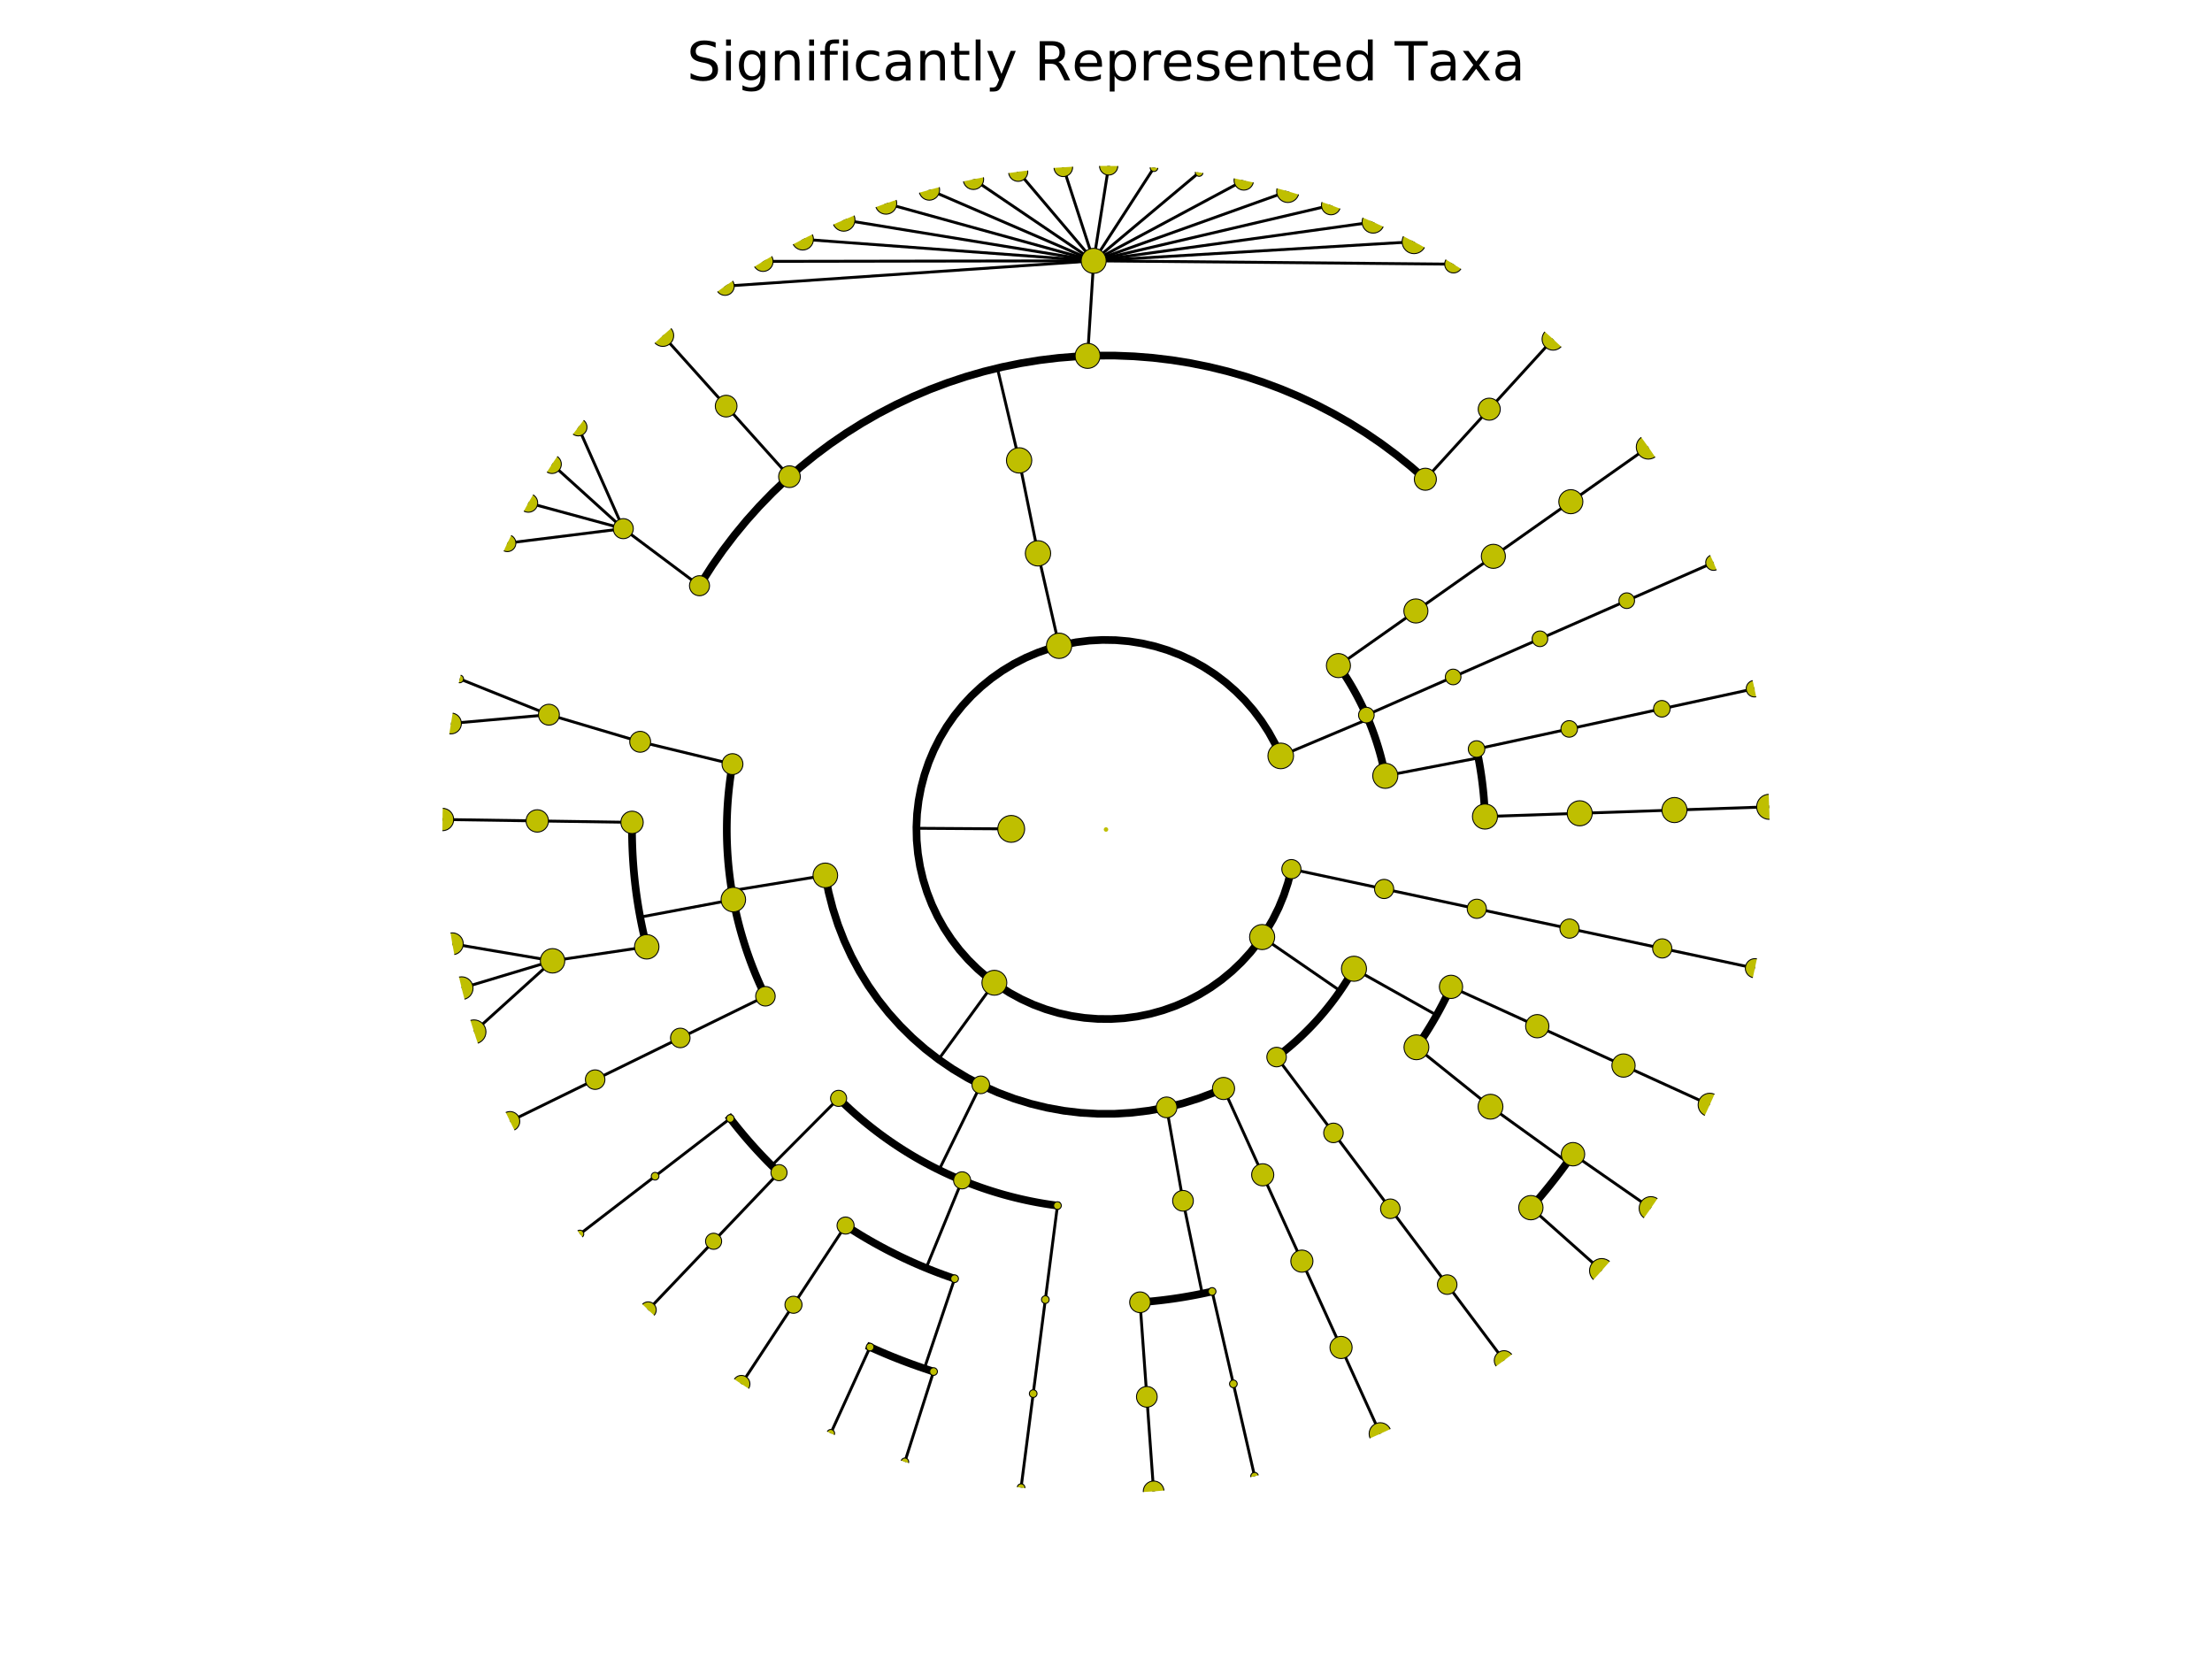 <?xml version="1.0" encoding="utf-8" standalone="no"?>
<!DOCTYPE svg PUBLIC "-//W3C//DTD SVG 1.1//EN"
  "http://www.w3.org/Graphics/SVG/1.1/DTD/svg11.dtd">
<!-- Created with matplotlib (http://matplotlib.org/) -->
<svg height="432pt" version="1.1" viewBox="0 0 576 432" width="576pt" xmlns="http://www.w3.org/2000/svg" xmlns:xlink="http://www.w3.org/1999/xlink">
 <defs>
  <style type="text/css">
*{stroke-linecap:butt;stroke-linejoin:round;stroke-miterlimit:100000;}
  </style>
 </defs>
 <g id="figure_1">
  <g id="patch_1">
   <path d="M 0 432 
L 576 432 
L 576 0 
L 0 0 
z
" style="fill:#ffffff;"/>
  </g>
  <g id="axes_1">
   <g id="line2d_1">
    <path clip-path="url(#p33d93da5b0)" d="M 436.028 210.936 
L 460.699 210.092 
" style="fill:none;stroke:#000000;stroke-linecap:square;stroke-width:0.75;"/>
   </g>
   <g id="line2d_2">
    <path clip-path="url(#p33d93da5b0)" d="M 411.356 211.78 
L 436.028 210.936 
" style="fill:none;stroke:#000000;stroke-linecap:square;stroke-width:0.75;"/>
   </g>
   <g id="line2d_3"/>
   <g id="line2d_4">
    <path clip-path="url(#p33d93da5b0)" d="M 386.685 212.624 
L 411.356 211.78 
" style="fill:none;stroke:#000000;stroke-linecap:square;stroke-width:0.75;"/>
   </g>
   <g id="line2d_5"/>
   <g id="line2d_6">
    <path clip-path="url(#p33d93da5b0)" d="M 432.741 184.568 
L 456.864 179.33 
" style="fill:none;stroke:#000000;stroke-linecap:square;stroke-width:0.75;"/>
   </g>
   <g id="line2d_7">
    <path clip-path="url(#p33d93da5b0)" d="M 408.617 189.807 
L 432.741 184.568 
" style="fill:none;stroke:#000000;stroke-linecap:square;stroke-width:0.75;"/>
   </g>
   <g id="line2d_8"/>
   <g id="line2d_9">
    <path clip-path="url(#p33d93da5b0)" d="M 384.494 195.045 
L 408.617 189.807 
" style="fill:none;stroke:#000000;stroke-linecap:square;stroke-width:0.75;"/>
   </g>
   <g id="line2d_10"/>
   <g id="line2d_11">
    <path clip-path="url(#p33d93da5b0)" d="M 360.726 202.02 
L 384.967 197.36 
" style="fill:none;stroke:#000000;stroke-linecap:square;stroke-width:0.75;"/>
   </g>
   <g id="line2d_12">
    <path clip-path="url(#p33d93da5b0)" d="M 386.685 212.624 
L 386.646 211.638 
L 386.598 210.651 
L 386.539 209.666 
L 386.471 208.681 
L 386.393 207.696 
L 386.305 206.713 
L 386.207 205.73 
L 386.1 204.749 
L 385.982 203.768 
L 385.855 202.789 
L 385.718 201.811 
L 385.571 200.835 
L 385.415 199.86 
L 385.249 198.886 
L 385.073 197.915 
L 384.887 196.945 
L 384.691 195.977 
" style="fill:none;stroke:#000000;stroke-linecap:square;stroke-width:2.0;"/>
   </g>
   <g id="line2d_13">
    <path clip-path="url(#p33d93da5b0)" d="M 423.6 156.414 
L 446.2 146.483 
" style="fill:none;stroke:#000000;stroke-linecap:square;stroke-width:0.75;"/>
   </g>
   <g id="line2d_14">
    <path clip-path="url(#p33d93da5b0)" d="M 401 166.345 
L 423.6 156.414 
" style="fill:none;stroke:#000000;stroke-linecap:square;stroke-width:0.75;"/>
   </g>
   <g id="line2d_15"/>
   <g id="line2d_16">
    <path clip-path="url(#p33d93da5b0)" d="M 378.4 176.276 
L 401 166.345 
" style="fill:none;stroke:#000000;stroke-linecap:square;stroke-width:0.75;"/>
   </g>
   <g id="line2d_17"/>
   <g id="line2d_18">
    <path clip-path="url(#p33d93da5b0)" d="M 355.8 186.207 
L 378.4 176.276 
" style="fill:none;stroke:#000000;stroke-linecap:square;stroke-width:0.75;"/>
   </g>
   <g id="line2d_19"/>
   <g id="line2d_20">
    <path clip-path="url(#p33d93da5b0)" d="M 409.043 130.64 
L 429.217 116.413 
" style="fill:none;stroke:#000000;stroke-linecap:square;stroke-width:0.75;"/>
   </g>
   <g id="line2d_21">
    <path clip-path="url(#p33d93da5b0)" d="M 388.87 144.867 
L 409.043 130.64 
" style="fill:none;stroke:#000000;stroke-linecap:square;stroke-width:0.75;"/>
   </g>
   <g id="line2d_22"/>
   <g id="line2d_23">
    <path clip-path="url(#p33d93da5b0)" d="M 368.696 159.093 
L 388.87 144.867 
" style="fill:none;stroke:#000000;stroke-linecap:square;stroke-width:0.75;"/>
   </g>
   <g id="line2d_24"/>
   <g id="line2d_25">
    <path clip-path="url(#p33d93da5b0)" d="M 348.522 173.32 
L 368.696 159.093 
" style="fill:none;stroke:#000000;stroke-linecap:square;stroke-width:0.75;"/>
   </g>
   <g id="line2d_26"/>
   <g id="line2d_27">
    <path clip-path="url(#p33d93da5b0)" d="M 333.5 196.835 
L 356.25 187.252 
" style="fill:none;stroke:#000000;stroke-linecap:square;stroke-width:0.75;"/>
   </g>
   <g id="line2d_28">
    <path clip-path="url(#p33d93da5b0)" d="M 360.726 202.02 
L 360.582 201.293 
L 360.431 200.568 
L 360.274 199.845 
L 360.108 199.123 
L 359.936 198.403 
L 359.756 197.684 
L 359.57 196.967 
L 359.376 196.253 
L 359.175 195.54 
L 358.967 194.829 
L 358.751 194.121 
L 358.529 193.414 
L 358.3 192.71 
L 358.063 192.008 
L 357.82 191.309 
L 357.569 190.612 
L 357.312 189.917 
L 357.048 189.226 
L 356.777 188.537 
L 356.499 187.85 
L 356.214 187.167 
L 355.922 186.486 
L 355.623 185.808 
L 355.318 185.133 
L 355.006 184.462 
L 354.687 183.793 
L 354.362 183.128 
L 354.03 182.466 
L 353.691 181.808 
L 353.346 181.152 
L 352.994 180.501 
L 352.636 179.853 
L 352.271 179.208 
L 351.9 178.567 
L 351.523 177.93 
L 351.139 177.297 
L 350.749 176.667 
L 350.352 176.042 
L 349.949 175.42 
L 349.541 174.803 
L 349.126 174.189 
L 348.704 173.58 
" style="fill:none;stroke:#000000;stroke-linecap:square;stroke-width:2.0;"/>
   </g>
   <g id="line2d_29">
    <path clip-path="url(#p33d93da5b0)" d="M 387.794 106.551 
L 404.426 88.31 
" style="fill:none;stroke:#000000;stroke-linecap:square;stroke-width:0.75;"/>
   </g>
   <g id="line2d_30">
    <path clip-path="url(#p33d93da5b0)" d="M 371.161 124.793 
L 387.794 106.551 
" style="fill:none;stroke:#000000;stroke-linecap:square;stroke-width:0.75;"/>
   </g>
   <g id="line2d_31"/>
   <g id="line2d_32">
    <path clip-path="url(#p33d93da5b0)" d="M 284.792 67.92 
L 378.486 68.785 
" style="fill:none;stroke:#000000;stroke-linecap:square;stroke-width:0.75;"/>
   </g>
   <g id="line2d_33">
    <path clip-path="url(#p33d93da5b0)" d="M 284.792 67.92 
L 368.214 62.946 
" style="fill:none;stroke:#000000;stroke-linecap:square;stroke-width:0.75;"/>
   </g>
   <g id="line2d_34">
    <path clip-path="url(#p33d93da5b0)" d="M 284.792 67.92 
L 357.568 57.822 
" style="fill:none;stroke:#000000;stroke-linecap:square;stroke-width:0.75;"/>
   </g>
   <g id="line2d_35">
    <path clip-path="url(#p33d93da5b0)" d="M 284.792 67.92 
L 346.596 53.438 
" style="fill:none;stroke:#000000;stroke-linecap:square;stroke-width:0.75;"/>
   </g>
   <g id="line2d_36">
    <path clip-path="url(#p33d93da5b0)" d="M 284.792 67.92 
L 335.351 49.814 
" style="fill:none;stroke:#000000;stroke-linecap:square;stroke-width:0.75;"/>
   </g>
   <g id="line2d_37">
    <path clip-path="url(#p33d93da5b0)" d="M 284.792 67.92 
L 323.884 46.967 
" style="fill:none;stroke:#000000;stroke-linecap:square;stroke-width:0.75;"/>
   </g>
   <g id="line2d_38">
    <path clip-path="url(#p33d93da5b0)" d="M 284.792 67.92 
L 312.249 44.91 
" style="fill:none;stroke:#000000;stroke-linecap:square;stroke-width:0.75;"/>
   </g>
   <g id="line2d_39">
    <path clip-path="url(#p33d93da5b0)" d="M 284.792 67.92 
L 300.501 43.653 
" style="fill:none;stroke:#000000;stroke-linecap:square;stroke-width:0.75;"/>
   </g>
   <g id="line2d_40">
    <path clip-path="url(#p33d93da5b0)" d="M 284.792 67.92 
L 288.694 43.201 
" style="fill:none;stroke:#000000;stroke-linecap:square;stroke-width:0.75;"/>
   </g>
   <g id="line2d_41">
    <path clip-path="url(#p33d93da5b0)" d="M 284.792 67.92 
L 276.884 43.558 
" style="fill:none;stroke:#000000;stroke-linecap:square;stroke-width:0.75;"/>
   </g>
   <g id="line2d_42">
    <path clip-path="url(#p33d93da5b0)" d="M 284.792 67.92 
L 265.127 44.721 
" style="fill:none;stroke:#000000;stroke-linecap:square;stroke-width:0.75;"/>
   </g>
   <g id="line2d_43">
    <path clip-path="url(#p33d93da5b0)" d="M 284.792 67.92 
L 253.476 46.684 
" style="fill:none;stroke:#000000;stroke-linecap:square;stroke-width:0.75;"/>
   </g>
   <g id="line2d_44">
    <path clip-path="url(#p33d93da5b0)" d="M 284.792 67.92 
L 241.986 49.439 
" style="fill:none;stroke:#000000;stroke-linecap:square;stroke-width:0.75;"/>
   </g>
   <g id="line2d_45">
    <path clip-path="url(#p33d93da5b0)" d="M 284.792 67.92 
L 230.712 52.973 
" style="fill:none;stroke:#000000;stroke-linecap:square;stroke-width:0.75;"/>
   </g>
   <g id="line2d_46">
    <path clip-path="url(#p33d93da5b0)" d="M 284.792 67.92 
L 219.705 57.269 
" style="fill:none;stroke:#000000;stroke-linecap:square;stroke-width:0.75;"/>
   </g>
   <g id="line2d_47">
    <path clip-path="url(#p33d93da5b0)" d="M 284.792 67.92 
L 209.018 62.307 
" style="fill:none;stroke:#000000;stroke-linecap:square;stroke-width:0.75;"/>
   </g>
   <g id="line2d_48">
    <path clip-path="url(#p33d93da5b0)" d="M 284.792 67.92 
L 198.7 68.063 
" style="fill:none;stroke:#000000;stroke-linecap:square;stroke-width:0.75;"/>
   </g>
   <g id="line2d_49">
    <path clip-path="url(#p33d93da5b0)" d="M 284.792 67.92 
L 188.799 74.511 
" style="fill:none;stroke:#000000;stroke-linecap:square;stroke-width:0.75;"/>
   </g>
   <g id="line2d_50">
    <path clip-path="url(#p33d93da5b0)" d="M 283.215 92.664 
L 284.792 67.92 
" style="fill:none;stroke:#000000;stroke-linecap:square;stroke-width:0.75;"/>
   </g>
   <g id="line2d_51"/>
   <g id="line2d_52">
    <path clip-path="url(#p33d93da5b0)" d="M 189.089 105.753 
L 172.604 87.378 
" style="fill:none;stroke:#000000;stroke-linecap:square;stroke-width:0.75;"/>
   </g>
   <g id="line2d_53">
    <path clip-path="url(#p33d93da5b0)" d="M 205.574 124.127 
L 189.089 105.753 
" style="fill:none;stroke:#000000;stroke-linecap:square;stroke-width:0.75;"/>
   </g>
   <g id="line2d_54"/>
   <g id="line2d_55">
    <path clip-path="url(#p33d93da5b0)" d="M 162.299 137.661 
L 150.581 111.234 
" style="fill:none;stroke:#000000;stroke-linecap:square;stroke-width:0.75;"/>
   </g>
   <g id="line2d_56">
    <path clip-path="url(#p33d93da5b0)" d="M 162.299 137.661 
L 143.743 120.87 
" style="fill:none;stroke:#000000;stroke-linecap:square;stroke-width:0.75;"/>
   </g>
   <g id="line2d_57">
    <path clip-path="url(#p33d93da5b0)" d="M 162.299 137.661 
L 137.58 130.95 
" style="fill:none;stroke:#000000;stroke-linecap:square;stroke-width:0.75;"/>
   </g>
   <g id="line2d_58">
    <path clip-path="url(#p33d93da5b0)" d="M 162.299 137.661 
L 132.119 141.428 
" style="fill:none;stroke:#000000;stroke-linecap:square;stroke-width:0.75;"/>
   </g>
   <g id="line2d_59">
    <path clip-path="url(#p33d93da5b0)" d="M 182.147 152.52 
L 162.299 137.661 
" style="fill:none;stroke:#000000;stroke-linecap:square;stroke-width:0.75;"/>
   </g>
   <g id="line2d_60"/>
   <g id="line2d_61">
    <path clip-path="url(#p33d93da5b0)" d="M 265.376 119.884 
L 259.719 95.855 
" style="fill:none;stroke:#000000;stroke-linecap:square;stroke-width:0.75;"/>
   </g>
   <g id="line2d_62">
    <path clip-path="url(#p33d93da5b0)" d="M 371.161 124.793 
L 367.448 121.54 
L 363.607 118.438 
L 359.645 115.493 
L 355.568 112.708 
L 351.384 110.089 
L 347.098 107.639 
L 342.717 105.362 
L 338.249 103.263 
L 333.7 101.344 
L 329.079 99.608 
L 324.392 98.058 
L 319.646 96.697 
L 314.85 95.527 
L 310.011 94.55 
L 305.136 93.767 
L 300.235 93.179 
L 295.313 92.788 
L 290.38 92.594 
L 285.444 92.598 
L 280.511 92.799 
L 275.59 93.197 
L 270.689 93.791 
L 265.816 94.581 
L 260.978 95.566 
L 256.184 96.743 
L 251.44 98.11 
L 246.755 99.667 
L 242.136 101.409 
L 237.59 103.335 
L 233.125 105.441 
L 228.748 107.723 
L 224.465 110.179 
L 220.285 112.805 
L 216.212 115.595 
L 212.254 118.546 
L 208.418 121.653 
L 204.709 124.911 
L 201.133 128.315 
L 197.696 131.859 
L 194.403 135.537 
L 191.26 139.344 
L 188.272 143.274 
L 185.444 147.321 
L 182.78 151.477 
L 182.78 151.477 
" style="fill:none;stroke:#000000;stroke-linecap:square;stroke-width:2.0;"/>
   </g>
   <g id="line2d_63">
    <path clip-path="url(#p33d93da5b0)" d="M 270.292 144.091 
L 265.376 119.884 
" style="fill:none;stroke:#000000;stroke-linecap:square;stroke-width:0.75;"/>
   </g>
   <g id="line2d_64"/>
   <g id="line2d_65">
    <path clip-path="url(#p33d93da5b0)" d="M 275.785 168.163 
L 270.292 144.091 
" style="fill:none;stroke:#000000;stroke-linecap:square;stroke-width:0.75;"/>
   </g>
   <g id="line2d_66"/>
   <g id="line2d_67">
    <path clip-path="url(#p33d93da5b0)" d="M 142.934 186.104 
L 119.708 176.788 
" style="fill:none;stroke:#000000;stroke-linecap:square;stroke-width:0.75;"/>
   </g>
   <g id="line2d_68">
    <path clip-path="url(#p33d93da5b0)" d="M 142.934 186.104 
L 117.422 188.38 
" style="fill:none;stroke:#000000;stroke-linecap:square;stroke-width:0.75;"/>
   </g>
   <g id="line2d_69">
    <path clip-path="url(#p33d93da5b0)" d="M 166.703 193.16 
L 142.934 186.104 
" style="fill:none;stroke:#000000;stroke-linecap:square;stroke-width:0.75;"/>
   </g>
   <g id="line2d_70"/>
   <g id="line2d_71">
    <path clip-path="url(#p33d93da5b0)" d="M 190.736 198.975 
L 166.703 193.16 
" style="fill:none;stroke:#000000;stroke-linecap:square;stroke-width:0.75;"/>
   </g>
   <g id="line2d_72"/>
   <g id="line2d_73">
    <path clip-path="url(#p33d93da5b0)" d="M 139.903 213.767 
L 115.22 213.395 
" style="fill:none;stroke:#000000;stroke-linecap:square;stroke-width:0.75;"/>
   </g>
   <g id="line2d_74">
    <path clip-path="url(#p33d93da5b0)" d="M 164.585 214.139 
L 139.903 213.767 
" style="fill:none;stroke:#000000;stroke-linecap:square;stroke-width:0.75;"/>
   </g>
   <g id="line2d_75"/>
   <g id="line2d_76">
    <path clip-path="url(#p33d93da5b0)" d="M 143.887 250.193 
L 117.782 245.761 
" style="fill:none;stroke:#000000;stroke-linecap:square;stroke-width:0.75;"/>
   </g>
   <g id="line2d_77">
    <path clip-path="url(#p33d93da5b0)" d="M 143.887 250.193 
L 120.214 257.323 
" style="fill:none;stroke:#000000;stroke-linecap:square;stroke-width:0.75;"/>
   </g>
   <g id="line2d_78">
    <path clip-path="url(#p33d93da5b0)" d="M 143.887 250.193 
L 123.43 268.692 
" style="fill:none;stroke:#000000;stroke-linecap:square;stroke-width:0.75;"/>
   </g>
   <g id="line2d_79">
    <path clip-path="url(#p33d93da5b0)" d="M 168.411 246.546 
L 143.887 250.193 
" style="fill:none;stroke:#000000;stroke-linecap:square;stroke-width:0.75;"/>
   </g>
   <g id="line2d_80"/>
   <g id="line2d_81">
    <path clip-path="url(#p33d93da5b0)" d="M 190.959 234.253 
L 166.699 238.817 
" style="fill:none;stroke:#000000;stroke-linecap:square;stroke-width:0.75;"/>
   </g>
   <g id="line2d_82">
    <path clip-path="url(#p33d93da5b0)" d="M 164.585 214.139 
L 164.573 215.374 
L 164.573 216.608 
L 164.585 217.842 
L 164.61 219.076 
L 164.647 220.31 
L 164.696 221.543 
L 164.758 222.776 
L 164.831 224.008 
L 164.918 225.239 
L 165.016 226.47 
L 165.127 227.699 
L 165.25 228.927 
L 165.386 230.154 
L 165.533 231.379 
L 165.693 232.603 
L 165.865 233.825 
L 166.05 235.046 
L 166.246 236.264 
L 166.455 237.481 
L 166.676 238.695 
L 166.909 239.907 
L 167.154 241.117 
L 167.411 242.324 
L 167.681 243.529 
L 167.962 244.731 
L 168.255 245.929 
" style="fill:none;stroke:#000000;stroke-linecap:square;stroke-width:2.0;"/>
   </g>
   <g id="line2d_83">
    <path clip-path="url(#p33d93da5b0)" d="M 154.975 281.133 
L 132.805 291.988 
" style="fill:none;stroke:#000000;stroke-linecap:square;stroke-width:0.75;"/>
   </g>
   <g id="line2d_84">
    <path clip-path="url(#p33d93da5b0)" d="M 177.146 270.277 
L 154.975 281.133 
" style="fill:none;stroke:#000000;stroke-linecap:square;stroke-width:0.75;"/>
   </g>
   <g id="line2d_85"/>
   <g id="line2d_86">
    <path clip-path="url(#p33d93da5b0)" d="M 199.317 259.422 
L 177.146 270.277 
" style="fill:none;stroke:#000000;stroke-linecap:square;stroke-width:0.75;"/>
   </g>
   <g id="line2d_87"/>
   <g id="line2d_88">
    <path clip-path="url(#p33d93da5b0)" d="M 214.913 227.945 
L 190.55 231.927 
" style="fill:none;stroke:#000000;stroke-linecap:square;stroke-width:0.75;"/>
   </g>
   <g id="line2d_89">
    <path clip-path="url(#p33d93da5b0)" d="M 190.736 198.975 
L 190.571 199.948 
L 190.415 200.923 
L 190.269 201.9 
L 190.133 202.878 
L 190.007 203.857 
L 189.89 204.838 
L 189.783 205.819 
L 189.686 206.802 
L 189.599 207.786 
L 189.522 208.77 
L 189.455 209.755 
L 189.397 210.741 
L 189.35 211.727 
L 189.312 212.714 
L 189.284 213.701 
L 189.266 214.688 
L 189.258 215.676 
L 189.259 216.663 
L 189.271 217.65 
L 189.292 218.638 
L 189.324 219.625 
L 189.365 220.611 
L 189.416 221.597 
L 189.477 222.583 
L 189.548 223.568 
L 189.628 224.552 
L 189.719 225.535 
L 189.819 226.517 
L 189.929 227.499 
L 190.049 228.479 
L 190.179 229.458 
L 190.318 230.435 
L 190.467 231.411 
L 190.626 232.386 
L 190.795 233.359 
L 190.973 234.33 
L 191.162 235.299 
L 191.359 236.267 
L 191.567 237.232 
L 191.784 238.195 
L 192.011 239.156 
L 192.247 240.115 
L 192.493 241.071 
L 192.748 242.025 
L 193.014 242.976 
L 193.288 243.925 
L 193.572 244.87 
L 193.865 245.813 
L 194.168 246.753 
L 194.48 247.69 
L 194.802 248.623 
L 195.133 249.554 
L 195.473 250.481 
L 195.823 251.404 
L 196.181 252.324 
L 196.549 253.241 
L 196.926 254.153 
L 197.312 255.062 
L 197.707 255.967 
L 198.111 256.868 
L 198.525 257.765 
L 198.947 258.657 
" style="fill:none;stroke:#000000;stroke-linecap:square;stroke-width:2.0;"/>
   </g>
   <g id="line2d_90">
    <path clip-path="url(#p33d93da5b0)" d="M 170.584 306.284 
L 151.014 321.331 
" style="fill:none;stroke:#000000;stroke-linecap:square;stroke-width:0.75;"/>
   </g>
   <g id="line2d_91">
    <path clip-path="url(#p33d93da5b0)" d="M 190.153 291.237 
L 170.584 306.284 
" style="fill:none;stroke:#000000;stroke-linecap:square;stroke-width:0.75;"/>
   </g>
   <g id="line2d_92"/>
   <g id="line2d_93">
    <path clip-path="url(#p33d93da5b0)" d="M 185.819 323.223 
L 168.789 341.094 
" style="fill:none;stroke:#000000;stroke-linecap:square;stroke-width:0.75;"/>
   </g>
   <g id="line2d_94">
    <path clip-path="url(#p33d93da5b0)" d="M 202.849 305.353 
L 185.819 323.223 
" style="fill:none;stroke:#000000;stroke-linecap:square;stroke-width:0.75;"/>
   </g>
   <g id="line2d_95"/>
   <g id="line2d_96">
    <path clip-path="url(#p33d93da5b0)" d="M 218.368 286.011 
L 200.96 303.514 
" style="fill:none;stroke:#000000;stroke-linecap:square;stroke-width:0.75;"/>
   </g>
   <g id="line2d_97">
    <path clip-path="url(#p33d93da5b0)" d="M 190.153 291.237 
L 190.91 292.211 
L 191.677 293.178 
L 192.454 294.138 
L 193.24 295.089 
L 194.035 296.033 
L 194.841 296.969 
L 195.655 297.896 
L 196.478 298.816 
L 197.311 299.727 
L 198.153 300.629 
L 199.004 301.523 
L 199.863 302.409 
L 200.732 303.286 
L 201.609 304.154 
L 202.495 305.014 
" style="fill:none;stroke:#000000;stroke-linecap:square;stroke-width:2.0;"/>
   </g>
   <g id="line2d_98">
    <path clip-path="url(#p33d93da5b0)" d="M 206.622 339.756 
L 193.059 360.381 
" style="fill:none;stroke:#000000;stroke-linecap:square;stroke-width:0.75;"/>
   </g>
   <g id="line2d_99">
    <path clip-path="url(#p33d93da5b0)" d="M 220.185 319.13 
L 206.622 339.756 
" style="fill:none;stroke:#000000;stroke-linecap:square;stroke-width:0.75;"/>
   </g>
   <g id="line2d_100"/>
   <g id="line2d_101">
    <path clip-path="url(#p33d93da5b0)" d="M 226.564 350.772 
L 216.325 373.234 
" style="fill:none;stroke:#000000;stroke-linecap:square;stroke-width:0.75;"/>
   </g>
   <g id="line2d_102">
    <path clip-path="url(#p33d93da5b0)" d="M 243.103 357.146 
L 235.62 380.67 
" style="fill:none;stroke:#000000;stroke-linecap:square;stroke-width:0.75;"/>
   </g>
   <g id="line2d_103">
    <path clip-path="url(#p33d93da5b0)" d="M 248.582 332.965 
L 240.699 356.358 
" style="fill:none;stroke:#000000;stroke-linecap:square;stroke-width:0.75;"/>
   </g>
   <g id="line2d_104">
    <path clip-path="url(#p33d93da5b0)" d="M 226.564 350.772 
L 227.915 351.379 
L 229.272 351.974 
L 230.634 352.554 
L 232.003 353.121 
L 233.377 353.674 
L 234.756 354.213 
L 236.141 354.739 
L 237.531 355.25 
L 238.926 355.748 
L 240.326 356.232 
L 241.73 356.702 
" style="fill:none;stroke:#000000;stroke-linecap:square;stroke-width:2.0;"/>
   </g>
   <g id="line2d_105">
    <path clip-path="url(#p33d93da5b0)" d="M 250.532 307.358 
L 241.166 330.198 
" style="fill:none;stroke:#000000;stroke-linecap:square;stroke-width:0.75;"/>
   </g>
   <g id="line2d_106">
    <path clip-path="url(#p33d93da5b0)" d="M 220.185 319.13 
L 221.22 319.803 
L 222.261 320.465 
L 223.309 321.117 
L 224.363 321.759 
L 225.424 322.39 
L 226.491 323.011 
L 227.564 323.62 
L 228.643 324.219 
L 229.728 324.807 
L 230.819 325.385 
L 231.916 325.951 
L 233.018 326.506 
L 234.126 327.051 
L 235.239 327.584 
L 236.358 328.106 
L 237.481 328.617 
L 238.61 329.116 
L 239.744 329.604 
L 240.882 330.081 
L 242.025 330.547 
L 243.173 331.001 
L 244.325 331.443 
L 245.482 331.874 
L 246.643 332.294 
L 247.808 332.701 
" style="fill:none;stroke:#000000;stroke-linecap:square;stroke-width:2.0;"/>
   </g>
   <g id="line2d_107">
    <path clip-path="url(#p33d93da5b0)" d="M 269.045 362.896 
L 265.886 387.379 
" style="fill:none;stroke:#000000;stroke-linecap:square;stroke-width:0.75;"/>
   </g>
   <g id="line2d_108">
    <path clip-path="url(#p33d93da5b0)" d="M 272.204 338.414 
L 269.045 362.896 
" style="fill:none;stroke:#000000;stroke-linecap:square;stroke-width:0.75;"/>
   </g>
   <g id="line2d_109"/>
   <g id="line2d_110">
    <path clip-path="url(#p33d93da5b0)" d="M 275.363 313.931 
L 272.204 338.414 
" style="fill:none;stroke:#000000;stroke-linecap:square;stroke-width:0.75;"/>
   </g>
   <g id="line2d_111"/>
   <g id="line2d_112">
    <path clip-path="url(#p33d93da5b0)" d="M 255.394 282.493 
L 244.525 304.657 
" style="fill:none;stroke:#000000;stroke-linecap:square;stroke-width:0.75;"/>
   </g>
   <g id="line2d_113">
    <path clip-path="url(#p33d93da5b0)" d="M 218.368 286.011 
L 219.072 286.704 
L 219.782 287.39 
L 220.5 288.068 
L 221.224 288.74 
L 221.954 289.404 
L 222.692 290.061 
L 223.436 290.71 
L 224.186 291.352 
L 224.943 291.986 
L 225.706 292.613 
L 226.475 293.232 
L 227.25 293.843 
L 228.032 294.447 
L 228.819 295.043 
L 229.612 295.631 
L 230.412 296.211 
L 231.217 296.782 
L 232.027 297.346 
L 232.844 297.902 
L 233.665 298.449 
L 234.492 298.989 
L 235.325 299.519 
L 236.163 300.042 
L 237.006 300.556 
L 237.854 301.062 
L 238.707 301.559 
L 239.565 302.048 
L 240.428 302.528 
L 241.296 302.999 
L 242.168 303.462 
L 243.045 303.916 
L 243.926 304.361 
L 244.812 304.797 
L 245.702 305.225 
L 246.596 305.643 
L 247.495 306.053 
L 248.397 306.453 
L 249.304 306.845 
L 250.214 307.227 
L 251.129 307.6 
L 252.046 307.965 
L 252.968 308.32 
L 253.893 308.665 
L 254.821 309.002 
L 255.753 309.329 
L 256.688 309.647 
L 257.626 309.955 
L 258.567 310.254 
L 259.511 310.544 
L 260.457 310.824 
L 261.407 311.095 
L 262.359 311.356 
L 263.314 311.607 
L 264.271 311.849 
L 265.231 312.082 
L 266.193 312.305 
L 267.157 312.518 
L 268.123 312.722 
L 269.092 312.916 
L 270.062 313.1 
L 271.034 313.274 
L 272.007 313.439 
L 272.982 313.594 
L 273.959 313.739 
L 274.937 313.875 
" style="fill:none;stroke:#000000;stroke-linecap:square;stroke-width:2.0;"/>
   </g>
   <g id="line2d_114">
    <path clip-path="url(#p33d93da5b0)" d="M 298.634 363.732 
L 300.406 388.354 
" style="fill:none;stroke:#000000;stroke-linecap:square;stroke-width:0.75;"/>
   </g>
   <g id="line2d_115">
    <path clip-path="url(#p33d93da5b0)" d="M 296.862 339.11 
L 298.634 363.732 
" style="fill:none;stroke:#000000;stroke-linecap:square;stroke-width:0.75;"/>
   </g>
   <g id="line2d_116"/>
   <g id="line2d_117">
    <path clip-path="url(#p33d93da5b0)" d="M 321.165 360.354 
L 326.692 384.412 
" style="fill:none;stroke:#000000;stroke-linecap:square;stroke-width:0.75;"/>
   </g>
   <g id="line2d_118">
    <path clip-path="url(#p33d93da5b0)" d="M 315.637 336.295 
L 321.165 360.354 
" style="fill:none;stroke:#000000;stroke-linecap:square;stroke-width:0.75;"/>
   </g>
   <g id="line2d_119"/>
   <g id="line2d_120">
    <path clip-path="url(#p33d93da5b0)" d="M 308.05 312.686 
L 313.062 336.857 
" style="fill:none;stroke:#000000;stroke-linecap:square;stroke-width:0.75;"/>
   </g>
   <g id="line2d_121">
    <path clip-path="url(#p33d93da5b0)" d="M 296.862 339.11 
L 298.092 339.015 
L 299.322 338.908 
L 300.55 338.789 
L 301.778 338.657 
L 303.003 338.513 
L 304.228 338.357 
L 305.451 338.189 
L 306.672 338.008 
L 307.891 337.815 
L 309.108 337.61 
L 310.323 337.393 
L 311.536 337.164 
L 312.746 336.922 
L 313.954 336.669 
L 315.159 336.403 
" style="fill:none;stroke:#000000;stroke-linecap:square;stroke-width:2.0;"/>
   </g>
   <g id="line2d_122">
    <path clip-path="url(#p33d93da5b0)" d="M 303.781 288.356 
L 308.05 312.686 
" style="fill:none;stroke:#000000;stroke-linecap:square;stroke-width:0.75;"/>
   </g>
   <g id="line2d_123"/>
   <g id="line2d_124">
    <path clip-path="url(#p33d93da5b0)" d="M 349.207 350.876 
L 359.408 373.355 
" style="fill:none;stroke:#000000;stroke-linecap:square;stroke-width:0.75;"/>
   </g>
   <g id="line2d_125">
    <path clip-path="url(#p33d93da5b0)" d="M 339.006 328.397 
L 349.207 350.876 
" style="fill:none;stroke:#000000;stroke-linecap:square;stroke-width:0.75;"/>
   </g>
   <g id="line2d_126"/>
   <g id="line2d_127">
    <path clip-path="url(#p33d93da5b0)" d="M 328.805 305.917 
L 339.006 328.397 
" style="fill:none;stroke:#000000;stroke-linecap:square;stroke-width:0.75;"/>
   </g>
   <g id="line2d_128"/>
   <g id="line2d_129">
    <path clip-path="url(#p33d93da5b0)" d="M 318.604 283.438 
L 328.805 305.917 
" style="fill:none;stroke:#000000;stroke-linecap:square;stroke-width:0.75;"/>
   </g>
   <g id="line2d_130"/>
   <g id="line2d_131">
    <path clip-path="url(#p33d93da5b0)" d="M 258.933 255.908 
L 244.4 275.862 
" style="fill:none;stroke:#000000;stroke-linecap:square;stroke-width:0.75;"/>
   </g>
   <g id="line2d_132">
    <path clip-path="url(#p33d93da5b0)" d="M 214.913 227.945 
L 215.76 232.306 
L 216.868 236.609 
L 218.232 240.837 
L 219.847 244.976 
L 221.707 249.01 
L 223.806 252.926 
L 226.135 256.709 
L 228.688 260.345 
L 231.454 263.822 
L 234.423 267.127 
L 237.585 270.248 
L 240.929 273.173 
L 244.442 275.893 
L 248.112 278.397 
L 251.925 280.677 
L 255.868 282.723 
L 259.927 284.53 
L 264.087 286.09 
L 268.333 287.398 
L 272.649 288.449 
L 277.021 289.239 
L 281.433 289.765 
L 285.868 290.026 
L 290.311 290.021 
L 294.745 289.749 
L 299.155 289.212 
L 303.525 288.411 
L 307.839 287.35 
L 312.082 286.032 
L 316.238 284.462 
L 318.279 283.584 
L 318.279 283.584 
" style="fill:none;stroke:#000000;stroke-linecap:square;stroke-width:2.0;"/>
   </g>
   <g id="line2d_133">
    <path clip-path="url(#p33d93da5b0)" d="M 376.846 334.508 
L 391.654 354.259 
" style="fill:none;stroke:#000000;stroke-linecap:square;stroke-width:0.75;"/>
   </g>
   <g id="line2d_134">
    <path clip-path="url(#p33d93da5b0)" d="M 362.039 314.757 
L 376.846 334.508 
" style="fill:none;stroke:#000000;stroke-linecap:square;stroke-width:0.75;"/>
   </g>
   <g id="line2d_135"/>
   <g id="line2d_136">
    <path clip-path="url(#p33d93da5b0)" d="M 347.231 295.005 
L 362.039 314.757 
" style="fill:none;stroke:#000000;stroke-linecap:square;stroke-width:0.75;"/>
   </g>
   <g id="line2d_137"/>
   <g id="line2d_138">
    <path clip-path="url(#p33d93da5b0)" d="M 332.423 275.254 
L 347.231 295.005 
" style="fill:none;stroke:#000000;stroke-linecap:square;stroke-width:0.75;"/>
   </g>
   <g id="line2d_139"/>
   <g id="line2d_140">
    <path clip-path="url(#p33d93da5b0)" d="M 398.637 314.474 
L 417.077 330.887 
" style="fill:none;stroke:#000000;stroke-linecap:square;stroke-width:0.75;"/>
   </g>
   <g id="line2d_141">
    <path clip-path="url(#p33d93da5b0)" d="M 409.608 300.554 
L 429.876 314.646 
" style="fill:none;stroke:#000000;stroke-linecap:square;stroke-width:0.75;"/>
   </g>
   <g id="line2d_142">
    <path clip-path="url(#p33d93da5b0)" d="M 388.122 288.182 
L 408.147 302.618 
" style="fill:none;stroke:#000000;stroke-linecap:square;stroke-width:0.75;"/>
   </g>
   <g id="line2d_143">
    <path clip-path="url(#p33d93da5b0)" d="M 398.637 314.474 
L 399.617 313.363 
L 400.585 312.242 
L 401.541 311.111 
L 402.487 309.971 
L 403.421 308.822 
L 404.343 307.663 
L 405.254 306.495 
L 406.153 305.318 
L 407.04 304.132 
L 407.916 302.937 
L 408.779 301.734 
" style="fill:none;stroke:#000000;stroke-linecap:square;stroke-width:2.0;"/>
   </g>
   <g id="line2d_144">
    <path clip-path="url(#p33d93da5b0)" d="M 368.832 272.712 
L 388.122 288.182 
" style="fill:none;stroke:#000000;stroke-linecap:square;stroke-width:0.75;"/>
   </g>
   <g id="line2d_145"/>
   <g id="line2d_146">
    <path clip-path="url(#p33d93da5b0)" d="M 422.759 277.464 
L 445.219 287.708 
" style="fill:none;stroke:#000000;stroke-linecap:square;stroke-width:0.75;"/>
   </g>
   <g id="line2d_147">
    <path clip-path="url(#p33d93da5b0)" d="M 400.299 267.22 
L 422.759 277.464 
" style="fill:none;stroke:#000000;stroke-linecap:square;stroke-width:0.75;"/>
   </g>
   <g id="line2d_148"/>
   <g id="line2d_149">
    <path clip-path="url(#p33d93da5b0)" d="M 377.839 256.976 
L 400.299 267.22 
" style="fill:none;stroke:#000000;stroke-linecap:square;stroke-width:0.75;"/>
   </g>
   <g id="line2d_150"/>
   <g id="line2d_151">
    <path clip-path="url(#p33d93da5b0)" d="M 352.571 252.263 
L 374.095 264.351 
" style="fill:none;stroke:#000000;stroke-linecap:square;stroke-width:0.75;"/>
   </g>
   <g id="line2d_152">
    <path clip-path="url(#p33d93da5b0)" d="M 368.832 272.712 
L 369.395 271.901 
L 369.95 271.084 
L 370.497 270.262 
L 371.036 269.434 
L 371.566 268.601 
L 372.088 267.763 
L 372.601 266.92 
L 373.106 266.071 
L 373.602 265.218 
L 374.09 264.359 
L 374.57 263.496 
L 375.04 262.628 
L 375.502 261.755 
L 375.955 260.878 
L 376.4 259.996 
L 376.835 259.11 
L 377.262 258.219 
L 377.68 257.325 
" style="fill:none;stroke:#000000;stroke-linecap:square;stroke-width:2.0;"/>
   </g>
   <g id="line2d_153">
    <path clip-path="url(#p33d93da5b0)" d="M 328.657 244.009 
L 348.986 258.014 
" style="fill:none;stroke:#000000;stroke-linecap:square;stroke-width:0.75;"/>
   </g>
   <g id="line2d_154">
    <path clip-path="url(#p33d93da5b0)" d="M 332.423 275.254 
L 333.013 274.807 
L 333.599 274.354 
L 334.181 273.895 
L 334.757 273.43 
L 335.329 272.96 
L 335.896 272.484 
L 336.459 272.002 
L 337.016 271.514 
L 337.569 271.022 
L 338.117 270.523 
L 338.659 270.019 
L 339.197 269.51 
L 339.73 268.995 
L 340.257 268.475 
L 340.779 267.95 
L 341.296 267.42 
L 341.808 266.884 
L 342.314 266.344 
L 342.814 265.798 
L 343.31 265.247 
L 343.799 264.692 
L 344.283 264.131 
L 344.762 263.566 
L 345.235 262.996 
L 345.702 262.422 
L 346.163 261.842 
L 346.619 261.258 
L 347.068 260.67 
L 347.512 260.077 
L 347.95 259.48 
L 348.382 258.878 
L 348.807 258.272 
L 349.227 257.662 
L 349.641 257.048 
L 350.048 256.429 
L 350.449 255.807 
L 350.844 255.18 
L 351.233 254.55 
L 351.615 253.915 
L 351.991 253.277 
L 352.361 252.636 
" style="fill:none;stroke:#000000;stroke-linecap:square;stroke-width:2.0;"/>
   </g>
   <g id="line2d_155">
    <path clip-path="url(#p33d93da5b0)" d="M 432.841 246.965 
L 456.982 252.126 
" style="fill:none;stroke:#000000;stroke-linecap:square;stroke-width:0.75;"/>
   </g>
   <g id="line2d_156">
    <path clip-path="url(#p33d93da5b0)" d="M 408.701 241.804 
L 432.841 246.965 
" style="fill:none;stroke:#000000;stroke-linecap:square;stroke-width:0.75;"/>
   </g>
   <g id="line2d_157"/>
   <g id="line2d_158">
    <path clip-path="url(#p33d93da5b0)" d="M 384.561 236.643 
L 408.701 241.804 
" style="fill:none;stroke:#000000;stroke-linecap:square;stroke-width:0.75;"/>
   </g>
   <g id="line2d_159"/>
   <g id="line2d_160">
    <path clip-path="url(#p33d93da5b0)" d="M 360.421 231.483 
L 384.561 236.643 
" style="fill:none;stroke:#000000;stroke-linecap:square;stroke-width:0.75;"/>
   </g>
   <g id="line2d_161"/>
   <g id="line2d_162">
    <path clip-path="url(#p33d93da5b0)" d="M 336.28 226.322 
L 360.421 231.483 
" style="fill:none;stroke:#000000;stroke-linecap:square;stroke-width:0.75;"/>
   </g>
   <g id="line2d_163"/>
   <g id="line2d_164">
    <path clip-path="url(#p33d93da5b0)" d="M 263.315 215.842 
L 238.63 215.683 
" style="fill:none;stroke:#000000;stroke-linecap:square;stroke-width:0.75;"/>
   </g>
   <g id="line2d_165">
    <path clip-path="url(#p33d93da5b0)" d="M 333.5 196.835 
L 332.048 193.699 
L 330.38 190.673 
L 328.505 187.771 
L 326.432 185.007 
L 324.17 182.395 
L 321.731 179.948 
L 319.126 177.677 
L 316.37 175.593 
L 313.474 173.708 
L 310.454 172.03 
L 307.323 170.567 
L 304.098 169.327 
L 300.794 168.315 
L 297.428 167.537 
L 294.015 166.996 
L 290.573 166.696 
L 287.118 166.636 
L 283.668 166.819 
L 280.238 167.242 
L 276.847 167.905 
L 273.511 168.803 
L 270.245 169.932 
L 267.066 171.286 
L 263.99 172.86 
L 261.032 174.645 
L 258.205 176.632 
L 255.525 178.813 
L 253.003 181.175 
L 250.653 183.708 
L 248.486 186.399 
L 246.513 189.236 
L 244.742 192.203 
L 243.184 195.287 
L 241.845 198.472 
L 240.732 201.743 
L 239.85 205.084 
L 239.205 208.479 
L 238.798 211.91 
L 238.633 215.361 
L 238.709 218.816 
L 239.027 222.257 
L 239.584 225.667 
L 240.379 229.029 
L 241.407 232.328 
L 242.663 235.547 
L 244.141 238.67 
L 245.834 241.682 
L 247.734 244.568 
L 249.83 247.315 
L 252.114 249.908 
L 254.574 252.335 
L 257.197 254.584 
L 259.971 256.644 
L 262.882 258.505 
L 265.917 260.157 
L 269.059 261.594 
L 272.295 262.807 
L 275.607 263.791 
L 278.98 264.54 
L 282.397 265.052 
L 285.842 265.324 
L 289.297 265.354 
L 292.746 265.143 
L 296.171 264.691 
L 299.557 264 
L 302.886 263.074 
L 306.142 261.918 
L 309.309 260.536 
L 312.372 258.937 
L 315.315 257.127 
L 318.125 255.116 
L 320.787 252.913 
L 323.288 250.529 
L 325.617 247.977 
L 327.761 245.267 
L 329.711 242.415 
L 331.456 239.432 
L 332.989 236.336 
L 334.301 233.139 
L 335.386 229.859 
L 336.24 226.51 
L 336.24 226.51 
" style="fill:none;stroke:#000000;stroke-linecap:square;stroke-width:2.0;"/>
   </g>
   <g id="line2d_166">
    <defs>
     <path d="M 0 3.268 
C 0.867 3.268 1.698 2.924 2.311 2.311 
C 2.924 1.698 3.268 0.867 3.268 0 
C 3.268 -0.867 2.924 -1.698 2.311 -2.311 
C 1.698 -2.924 0.867 -3.268 0 -3.268 
C -0.867 -3.268 -1.698 -2.924 -2.311 -2.311 
C -2.924 -1.698 -3.268 -0.867 -3.268 0 
C -3.268 0.867 -2.924 1.698 -2.311 2.311 
C -1.698 2.924 -0.867 3.268 0 3.268 
z
" id="m9d1c2ce0ea" style="stroke:#000000;stroke-width:0.25;"/>
    </defs>
    <g clip-path="url(#p33d93da5b0)">
     <use style="fill:#bfbf00;stroke:#000000;stroke-width:0.25;" x="460.699" xlink:href="#m9d1c2ce0ea" y="210.092"/>
    </g>
   </g>
   <g id="line2d_167">
    <g clip-path="url(#p33d93da5b0)">
     <use style="fill:#bfbf00;stroke:#000000;stroke-width:0.25;" x="436.028" xlink:href="#m9d1c2ce0ea" y="210.936"/>
    </g>
   </g>
   <g id="line2d_168">
    <g clip-path="url(#p33d93da5b0)">
     <use style="fill:#bfbf00;stroke:#000000;stroke-width:0.25;" x="411.356" xlink:href="#m9d1c2ce0ea" y="211.78"/>
    </g>
   </g>
   <g id="line2d_169">
    <g clip-path="url(#p33d93da5b0)">
     <use style="fill:#bfbf00;stroke:#000000;stroke-width:0.25;" x="386.685" xlink:href="#m9d1c2ce0ea" y="212.624"/>
    </g>
   </g>
   <g id="line2d_170">
    <defs>
     <path d="M 0 2.159 
C 0.573 2.159 1.122 1.932 1.527 1.527 
C 1.932 1.122 2.159 0.573 2.159 0 
C 2.159 -0.573 1.932 -1.122 1.527 -1.527 
C 1.122 -1.932 0.573 -2.159 0 -2.159 
C -0.573 -2.159 -1.122 -1.932 -1.527 -1.527 
C -1.932 -1.122 -2.159 -0.573 -2.159 0 
C -2.159 0.573 -1.932 1.122 -1.527 1.527 
C -1.122 1.932 -0.573 2.159 0 2.159 
z
" id="m2d9cdfd358" style="stroke:#000000;stroke-width:0.25;"/>
    </defs>
    <g clip-path="url(#p33d93da5b0)">
     <use style="fill:#bfbf00;stroke:#000000;stroke-width:0.25;" x="456.864" xlink:href="#m2d9cdfd358" y="179.33"/>
    </g>
   </g>
   <g id="line2d_171">
    <g clip-path="url(#p33d93da5b0)">
     <use style="fill:#bfbf00;stroke:#000000;stroke-width:0.25;" x="432.741" xlink:href="#m2d9cdfd358" y="184.568"/>
    </g>
   </g>
   <g id="line2d_172">
    <g clip-path="url(#p33d93da5b0)">
     <use style="fill:#bfbf00;stroke:#000000;stroke-width:0.25;" x="408.617" xlink:href="#m2d9cdfd358" y="189.807"/>
    </g>
   </g>
   <g id="line2d_173">
    <g clip-path="url(#p33d93da5b0)">
     <use style="fill:#bfbf00;stroke:#000000;stroke-width:0.25;" x="384.494" xlink:href="#m2d9cdfd358" y="195.045"/>
    </g>
   </g>
   <g id="line2d_174">
    <g clip-path="url(#p33d93da5b0)">
     <use style="fill:#bfbf00;stroke:#000000;stroke-width:0.25;" x="360.726" xlink:href="#m9d1c2ce0ea" y="202.02"/>
    </g>
   </g>
   <g id="line2d_175">
    <defs>
     <path d="M 0 3.135 
C 0.831 3.135 1.629 2.804 2.216 2.216 
C 2.804 1.629 3.135 0.831 3.135 0 
C 3.135 -0.831 2.804 -1.629 2.216 -2.216 
C 1.629 -2.804 0.831 -3.135 0 -3.135 
C -0.831 -3.135 -1.629 -2.804 -2.216 -2.216 
C -2.804 -1.629 -3.135 -0.831 -3.135 0 
C -3.135 0.831 -2.804 1.629 -2.216 2.216 
C -1.629 2.804 -0.831 3.135 0 3.135 
z
" id="m013537c872" style="stroke:#000000;stroke-width:0.25;"/>
    </defs>
    <g clip-path="url(#p33d93da5b0)">
     <use style="fill:#bfbf00;stroke:#000000;stroke-width:0.25;" x="429.217" xlink:href="#m013537c872" y="116.413"/>
    </g>
   </g>
   <g id="line2d_176">
    <g clip-path="url(#p33d93da5b0)">
     <use style="fill:#bfbf00;stroke:#000000;stroke-width:0.25;" x="409.043" xlink:href="#m013537c872" y="130.64"/>
    </g>
   </g>
   <g id="line2d_177">
    <g clip-path="url(#p33d93da5b0)">
     <use style="fill:#bfbf00;stroke:#000000;stroke-width:0.25;" x="388.87" xlink:href="#m013537c872" y="144.867"/>
    </g>
   </g>
   <g id="line2d_178">
    <g clip-path="url(#p33d93da5b0)">
     <use style="fill:#bfbf00;stroke:#000000;stroke-width:0.25;" x="368.696" xlink:href="#m013537c872" y="159.093"/>
    </g>
   </g>
   <g id="line2d_179">
    <g clip-path="url(#p33d93da5b0)">
     <use style="fill:#bfbf00;stroke:#000000;stroke-width:0.25;" x="348.522" xlink:href="#m013537c872" y="173.32"/>
    </g>
   </g>
   <g id="line2d_180">
    <defs>
     <path d="M 0 2.037 
C 0.54 2.037 1.058 1.822 1.44 1.44 
C 1.822 1.058 2.037 0.54 2.037 0 
C 2.037 -0.54 1.822 -1.058 1.44 -1.44 
C 1.058 -1.822 0.54 -2.037 0 -2.037 
C -0.54 -2.037 -1.058 -1.822 -1.44 -1.44 
C -1.822 -1.058 -2.037 -0.54 -2.037 0 
C -2.037 0.54 -1.822 1.058 -1.44 1.44 
C -1.058 1.822 -0.54 2.037 0 2.037 
z
" id="m3055662013" style="stroke:#000000;stroke-width:0.25;"/>
    </defs>
    <g clip-path="url(#p33d93da5b0)">
     <use style="fill:#bfbf00;stroke:#000000;stroke-width:0.25;" x="446.2" xlink:href="#m3055662013" y="146.483"/>
    </g>
   </g>
   <g id="line2d_181">
    <g clip-path="url(#p33d93da5b0)">
     <use style="fill:#bfbf00;stroke:#000000;stroke-width:0.25;" x="423.6" xlink:href="#m3055662013" y="156.414"/>
    </g>
   </g>
   <g id="line2d_182">
    <g clip-path="url(#p33d93da5b0)">
     <use style="fill:#bfbf00;stroke:#000000;stroke-width:0.25;" x="401" xlink:href="#m3055662013" y="166.345"/>
    </g>
   </g>
   <g id="line2d_183">
    <g clip-path="url(#p33d93da5b0)">
     <use style="fill:#bfbf00;stroke:#000000;stroke-width:0.25;" x="378.4" xlink:href="#m3055662013" y="176.276"/>
    </g>
   </g>
   <g id="line2d_184">
    <g clip-path="url(#p33d93da5b0)">
     <use style="fill:#bfbf00;stroke:#000000;stroke-width:0.25;" x="355.8" xlink:href="#m3055662013" y="186.207"/>
    </g>
   </g>
   <g id="line2d_185">
    <defs>
     <path d="M 0 3.339 
C 0.885 3.339 1.735 2.987 2.361 2.361 
C 2.987 1.735 3.339 0.885 3.339 0 
C 3.339 -0.885 2.987 -1.735 2.361 -2.361 
C 1.735 -2.987 0.885 -3.339 0 -3.339 
C -0.885 -3.339 -1.735 -2.987 -2.361 -2.361 
C -2.987 -1.735 -3.339 -0.885 -3.339 0 
C -3.339 0.885 -2.987 1.735 -2.361 2.361 
C -1.735 2.987 -0.885 3.339 0 3.339 
z
" id="me4365b80cf" style="stroke:#000000;stroke-width:0.25;"/>
    </defs>
    <g clip-path="url(#p33d93da5b0)">
     <use style="fill:#bfbf00;stroke:#000000;stroke-width:0.25;" x="333.5" xlink:href="#me4365b80cf" y="196.835"/>
    </g>
   </g>
   <g id="line2d_186">
    <defs>
     <path d="M 0 3.107 
C 0.824 3.107 1.614 2.779 2.197 2.197 
C 2.779 1.614 3.107 0.824 3.107 0 
C 3.107 -0.824 2.779 -1.614 2.197 -2.197 
C 1.614 -2.779 0.824 -3.107 0 -3.107 
C -0.824 -3.107 -1.614 -2.779 -2.197 -2.197 
C -2.779 -1.614 -3.107 -0.824 -3.107 0 
C -3.107 0.824 -2.779 1.614 -2.197 2.197 
C -1.614 2.779 -0.824 3.107 0 3.107 
z
" id="m812bc14cb1" style="stroke:#000000;stroke-width:0.25;"/>
    </defs>
    <g clip-path="url(#p33d93da5b0)">
     <use style="fill:#bfbf00;stroke:#000000;stroke-width:0.25;" x="368.214" xlink:href="#m812bc14cb1" y="62.946"/>
    </g>
   </g>
   <g id="line2d_187">
    <defs>
     <path d="M 0 2.931 
C 0.777 2.931 1.523 2.622 2.073 2.073 
C 2.622 1.523 2.931 0.777 2.931 0 
C 2.931 -0.777 2.622 -1.523 2.073 -2.073 
C 1.523 -2.622 0.777 -2.931 0 -2.931 
C -0.777 -2.931 -1.523 -2.622 -2.073 -2.073 
C -2.622 -1.523 -2.931 -0.777 -2.931 0 
C -2.931 0.777 -2.622 1.523 -2.073 2.073 
C -1.523 2.622 -0.777 2.931 0 2.931 
z
" id="m0350c6472f" style="stroke:#000000;stroke-width:0.25;"/>
    </defs>
    <g clip-path="url(#p33d93da5b0)">
     <use style="fill:#bfbf00;stroke:#000000;stroke-width:0.25;" x="219.705" xlink:href="#m0350c6472f" y="57.269"/>
    </g>
   </g>
   <g id="line2d_188">
    <defs>
     <path d="M 0 2.915 
C 0.773 2.915 1.515 2.608 2.061 2.061 
C 2.608 1.515 2.915 0.773 2.915 0 
C 2.915 -0.773 2.608 -1.515 2.061 -2.061 
C 1.515 -2.608 0.773 -2.915 0 -2.915 
C -0.773 -2.915 -1.515 -2.608 -2.061 -2.061 
C -2.608 -1.515 -2.915 -0.773 -2.915 0 
C -2.915 0.773 -2.608 1.515 -2.061 2.061 
C -1.515 2.608 -0.773 2.915 0 2.915 
z
" id="m9c591faa78" style="stroke:#000000;stroke-width:0.25;"/>
    </defs>
    <g clip-path="url(#p33d93da5b0)">
     <use style="fill:#bfbf00;stroke:#000000;stroke-width:0.25;" x="335.351" xlink:href="#m9c591faa78" y="49.814"/>
    </g>
   </g>
   <g id="line2d_189">
    <defs>
     <path d="M 0 2.886 
C 0.765 2.886 1.5 2.582 2.041 2.041 
C 2.582 1.5 2.886 0.765 2.886 0 
C 2.886 -0.765 2.582 -1.5 2.041 -2.041 
C 1.5 -2.582 0.765 -2.886 0 -2.886 
C -0.765 -2.886 -1.5 -2.582 -2.041 -2.041 
C -2.582 -1.5 -2.886 -0.765 -2.886 0 
C -2.886 0.765 -2.582 1.5 -2.041 2.041 
C -1.5 2.582 -0.765 2.886 0 2.886 
z
" id="me88a14f7cf" style="stroke:#000000;stroke-width:0.25;"/>
    </defs>
    <g clip-path="url(#p33d93da5b0)">
     <use style="fill:#bfbf00;stroke:#000000;stroke-width:0.25;" x="357.568" xlink:href="#me88a14f7cf" y="57.822"/>
    </g>
   </g>
   <g id="line2d_190">
    <defs>
     <path d="M 0 2.802 
C 0.743 2.802 1.456 2.507 1.981 1.981 
C 2.507 1.456 2.802 0.743 2.802 0 
C 2.802 -0.743 2.507 -1.456 1.981 -1.981 
C 1.456 -2.507 0.743 -2.802 0 -2.802 
C -0.743 -2.802 -1.456 -2.507 -1.981 -1.981 
C -2.507 -1.456 -2.802 -0.743 -2.802 0 
C -2.802 0.743 -2.507 1.456 -1.981 1.981 
C -1.456 2.507 -0.743 2.802 0 2.802 
z
" id="mff3d49d578" style="stroke:#000000;stroke-width:0.25;"/>
    </defs>
    <g clip-path="url(#p33d93da5b0)">
     <use style="fill:#bfbf00;stroke:#000000;stroke-width:0.25;" x="209.018" xlink:href="#mff3d49d578" y="62.307"/>
    </g>
   </g>
   <g id="line2d_191">
    <defs>
     <path d="M 0 2.798 
C 0.742 2.798 1.454 2.504 1.979 1.979 
C 2.504 1.454 2.798 0.742 2.798 0 
C 2.798 -0.742 2.504 -1.454 1.979 -1.979 
C 1.454 -2.504 0.742 -2.798 0 -2.798 
C -0.742 -2.798 -1.454 -2.504 -1.979 -1.979 
C -2.504 -1.454 -2.798 -0.742 -2.798 0 
C -2.798 0.742 -2.504 1.454 -1.979 1.979 
C -1.454 2.504 -0.742 2.798 0 2.798 
z
" id="m3276923bbf" style="stroke:#000000;stroke-width:0.25;"/>
    </defs>
    <g clip-path="url(#p33d93da5b0)">
     <use style="fill:#bfbf00;stroke:#000000;stroke-width:0.25;" x="230.712" xlink:href="#m3276923bbf" y="52.973"/>
    </g>
   </g>
   <g id="line2d_192">
    <defs>
     <path d="M 0 2.687 
C 0.713 2.687 1.396 2.404 1.9 1.9 
C 2.404 1.396 2.687 0.713 2.687 0 
C 2.687 -0.713 2.404 -1.396 1.9 -1.9 
C 1.396 -2.404 0.713 -2.687 0 -2.687 
C -0.713 -2.687 -1.396 -2.404 -1.9 -1.9 
C -2.404 -1.396 -2.687 -0.713 -2.687 0 
C -2.687 0.713 -2.404 1.396 -1.9 1.9 
C -1.396 2.404 -0.713 2.687 0 2.687 
z
" id="m69d50894c4" style="stroke:#000000;stroke-width:0.25;"/>
    </defs>
    <g clip-path="url(#p33d93da5b0)">
     <use style="fill:#bfbf00;stroke:#000000;stroke-width:0.25;" x="241.986" xlink:href="#m69d50894c4" y="49.439"/>
    </g>
   </g>
   <g id="line2d_193">
    <defs>
     <path d="M 0 2.66 
C 0.705 2.66 1.382 2.38 1.881 1.881 
C 2.38 1.382 2.66 0.705 2.66 0 
C 2.66 -0.705 2.38 -1.382 1.881 -1.881 
C 1.382 -2.38 0.705 -2.66 0 -2.66 
C -0.705 -2.66 -1.382 -2.38 -1.881 -1.881 
C -2.38 -1.382 -2.66 -0.705 -2.66 0 
C -2.66 0.705 -2.38 1.382 -1.881 1.881 
C -1.382 2.38 -0.705 2.66 0 2.66 
z
" id="m6e02830082" style="stroke:#000000;stroke-width:0.25;"/>
    </defs>
    <g clip-path="url(#p33d93da5b0)">
     <use style="fill:#bfbf00;stroke:#000000;stroke-width:0.25;" x="253.476" xlink:href="#m6e02830082" y="46.684"/>
    </g>
   </g>
   <g id="line2d_194">
    <defs>
     <path d="M 0 2.617 
C 0.694 2.617 1.36 2.341 1.85 1.85 
C 2.341 1.36 2.617 0.694 2.617 0 
C 2.617 -0.694 2.341 -1.36 1.85 -1.85 
C 1.36 -2.341 0.694 -2.617 0 -2.617 
C -0.694 -2.617 -1.36 -2.341 -1.85 -1.85 
C -2.341 -1.36 -2.617 -0.694 -2.617 0 
C -2.617 0.694 -2.341 1.36 -1.85 1.85 
C -1.36 2.341 -0.694 2.617 0 2.617 
z
" id="meec827ce04" style="stroke:#000000;stroke-width:0.25;"/>
    </defs>
    <g clip-path="url(#p33d93da5b0)">
     <use style="fill:#bfbf00;stroke:#000000;stroke-width:0.25;" x="198.7" xlink:href="#meec827ce04" y="68.063"/>
    </g>
   </g>
   <g id="line2d_195">
    <defs>
     <path d="M 0 2.54 
C 0.674 2.54 1.32 2.273 1.796 1.796 
C 2.273 1.32 2.54 0.674 2.54 0 
C 2.54 -0.674 2.273 -1.32 1.796 -1.796 
C 1.32 -2.273 0.674 -2.54 0 -2.54 
C -0.674 -2.54 -1.32 -2.273 -1.796 -1.796 
C -2.273 -1.32 -2.54 -0.674 -2.54 0 
C -2.54 0.674 -2.273 1.32 -1.796 1.796 
C -1.32 2.273 -0.674 2.54 0 2.54 
z
" id="m62d8c80980" style="stroke:#000000;stroke-width:0.25;"/>
    </defs>
    <g clip-path="url(#p33d93da5b0)">
     <use style="fill:#bfbf00;stroke:#000000;stroke-width:0.25;" x="323.884" xlink:href="#m62d8c80980" y="46.967"/>
    </g>
   </g>
   <g id="line2d_196">
    <defs>
     <path d="M 0 2.505 
C 0.664 2.505 1.302 2.241 1.772 1.772 
C 2.241 1.302 2.505 0.664 2.505 0 
C 2.505 -0.664 2.241 -1.302 1.772 -1.772 
C 1.302 -2.241 0.664 -2.505 0 -2.505 
C -0.664 -2.505 -1.302 -2.241 -1.772 -1.772 
C -2.241 -1.302 -2.505 -0.664 -2.505 0 
C -2.505 0.664 -2.241 1.302 -1.772 1.772 
C -1.302 2.241 -0.664 2.505 0 2.505 
z
" id="m5e715eee23" style="stroke:#000000;stroke-width:0.25;"/>
    </defs>
    <g clip-path="url(#p33d93da5b0)">
     <use style="fill:#bfbf00;stroke:#000000;stroke-width:0.25;" x="265.127" xlink:href="#m5e715eee23" y="44.721"/>
    </g>
   </g>
   <g id="line2d_197">
    <defs>
     <path d="M 0 2.493 
C 0.661 2.493 1.295 2.231 1.763 1.763 
C 2.231 1.295 2.493 0.661 2.493 0 
C 2.493 -0.661 2.231 -1.295 1.763 -1.763 
C 1.295 -2.231 0.661 -2.493 0 -2.493 
C -0.661 -2.493 -1.295 -2.231 -1.763 -1.763 
C -2.231 -1.295 -2.493 -0.661 -2.493 0 
C -2.493 0.661 -2.231 1.295 -1.763 1.763 
C -1.295 2.231 -0.661 2.493 0 2.493 
z
" id="ma57811935a" style="stroke:#000000;stroke-width:0.25;"/>
    </defs>
    <g clip-path="url(#p33d93da5b0)">
     <use style="fill:#bfbf00;stroke:#000000;stroke-width:0.25;" x="346.596" xlink:href="#ma57811935a" y="53.438"/>
    </g>
   </g>
   <g id="line2d_198">
    <defs>
     <path d="M 0 2.427 
C 0.644 2.427 1.261 2.172 1.716 1.716 
C 2.172 1.261 2.427 0.644 2.427 0 
C 2.427 -0.644 2.172 -1.261 1.716 -1.716 
C 1.261 -2.172 0.644 -2.427 0 -2.427 
C -0.644 -2.427 -1.261 -2.172 -1.716 -1.716 
C -2.172 -1.261 -2.427 -0.644 -2.427 0 
C -2.427 0.644 -2.172 1.261 -1.716 1.716 
C -1.261 2.172 -0.644 2.427 0 2.427 
z
" id="m1e022ef83a" style="stroke:#000000;stroke-width:0.25;"/>
    </defs>
    <g clip-path="url(#p33d93da5b0)">
     <use style="fill:#bfbf00;stroke:#000000;stroke-width:0.25;" x="276.884" xlink:href="#m1e022ef83a" y="43.558"/>
    </g>
   </g>
   <g id="line2d_199">
    <defs>
     <path d="M 0 2.398 
C 0.636 2.398 1.246 2.145 1.695 1.695 
C 2.145 1.246 2.398 0.636 2.398 0 
C 2.398 -0.636 2.145 -1.246 1.695 -1.695 
C 1.246 -2.145 0.636 -2.398 0 -2.398 
C -0.636 -2.398 -1.246 -2.145 -1.695 -1.695 
C -2.145 -1.246 -2.398 -0.636 -2.398 0 
C -2.398 0.636 -2.145 1.246 -1.695 1.695 
C -1.246 2.145 -0.636 2.398 0 2.398 
z
" id="m1b9581b352" style="stroke:#000000;stroke-width:0.25;"/>
    </defs>
    <g clip-path="url(#p33d93da5b0)">
     <use style="fill:#bfbf00;stroke:#000000;stroke-width:0.25;" x="188.799" xlink:href="#m1b9581b352" y="74.511"/>
    </g>
   </g>
   <g id="line2d_200">
    <defs>
     <path d="M 0 2.383 
C 0.632 2.383 1.238 2.132 1.685 1.685 
C 2.132 1.238 2.383 0.632 2.383 0 
C 2.383 -0.632 2.132 -1.238 1.685 -1.685 
C 1.238 -2.132 0.632 -2.383 0 -2.383 
C -0.632 -2.383 -1.238 -2.132 -1.685 -1.685 
C -2.132 -1.238 -2.383 -0.632 -2.383 0 
C -2.383 0.632 -2.132 1.238 -1.685 1.685 
C -1.238 2.132 -0.632 2.383 0 2.383 
z
" id="m22807fe5cc" style="stroke:#000000;stroke-width:0.25;"/>
    </defs>
    <g clip-path="url(#p33d93da5b0)">
     <use style="fill:#bfbf00;stroke:#000000;stroke-width:0.25;" x="288.694" xlink:href="#m22807fe5cc" y="43.201"/>
    </g>
   </g>
   <g id="line2d_201">
    <defs>
     <path d="M 0 2.292 
C 0.608 2.292 1.191 2.051 1.621 1.621 
C 2.051 1.191 2.292 0.608 2.292 0 
C 2.292 -0.608 2.051 -1.191 1.621 -1.621 
C 1.191 -2.051 0.608 -2.292 0 -2.292 
C -0.608 -2.292 -1.191 -2.051 -1.621 -1.621 
C -2.051 -1.191 -2.292 -0.608 -2.292 0 
C -2.292 0.608 -2.051 1.191 -1.621 1.621 
C -1.191 2.051 -0.608 2.292 0 2.292 
z
" id="m8b84ca7ab9" style="stroke:#000000;stroke-width:0.25;"/>
    </defs>
    <g clip-path="url(#p33d93da5b0)">
     <use style="fill:#bfbf00;stroke:#000000;stroke-width:0.25;" x="378.486" xlink:href="#m8b84ca7ab9" y="68.785"/>
    </g>
   </g>
   <g id="line2d_202">
    <defs>
     <path d="M 0 1 
C 0.265 1 0.52 0.895 0.707 0.707 
C 0.895 0.52 1 0.265 1 0 
C 1 -0.265 0.895 -0.52 0.707 -0.707 
C 0.52 -0.895 0.265 -1 0 -1 
C -0.265 -1 -0.52 -0.895 -0.707 -0.707 
C -0.895 -0.52 -1 -0.265 -1 0 
C -1 0.265 -0.895 0.52 -0.707 0.707 
C -0.52 0.895 -0.265 1 0 1 
z
" id="m58a9af6d92" style="stroke:#000000;stroke-width:0.25;"/>
    </defs>
    <g clip-path="url(#p33d93da5b0)">
     <use style="fill:#bfbf00;stroke:#000000;stroke-width:0.25;" x="312.249" xlink:href="#m58a9af6d92" y="44.91"/>
    </g>
   </g>
   <g id="line2d_203">
    <g clip-path="url(#p33d93da5b0)">
     <use style="fill:#bfbf00;stroke:#000000;stroke-width:0.25;" x="300.501" xlink:href="#m58a9af6d92" y="43.653"/>
    </g>
   </g>
   <g id="line2d_204">
    <defs>
     <path d="M 0 3.263 
C 0.865 3.263 1.695 2.919 2.307 2.307 
C 2.919 1.695 3.263 0.865 3.263 0 
C 3.263 -0.865 2.919 -1.695 2.307 -2.307 
C 1.695 -2.919 0.865 -3.263 0 -3.263 
C -0.865 -3.263 -1.695 -2.919 -2.307 -2.307 
C -2.919 -1.695 -3.263 -0.865 -3.263 0 
C -3.263 0.865 -2.919 1.695 -2.307 2.307 
C -1.695 2.919 -0.865 3.263 0 3.263 
z
" id="mb78fcb1056" style="stroke:#000000;stroke-width:0.25;"/>
    </defs>
    <g clip-path="url(#p33d93da5b0)">
     <use style="fill:#bfbf00;stroke:#000000;stroke-width:0.25;" x="284.792" xlink:href="#mb78fcb1056" y="67.92"/>
    </g>
   </g>
   <g id="line2d_205">
    <g clip-path="url(#p33d93da5b0)">
     <use style="fill:#bfbf00;stroke:#000000;stroke-width:0.25;" x="283.215" xlink:href="#mb78fcb1056" y="92.664"/>
    </g>
   </g>
   <g id="line2d_206">
    <defs>
     <path d="M 0 2.874 
C 0.762 2.874 1.493 2.571 2.032 2.032 
C 2.571 1.493 2.874 0.762 2.874 0 
C 2.874 -0.762 2.571 -1.493 2.032 -2.032 
C 1.493 -2.571 0.762 -2.874 0 -2.874 
C -0.762 -2.874 -1.493 -2.571 -2.032 -2.032 
C -2.571 -1.493 -2.874 -0.762 -2.874 0 
C -2.874 0.762 -2.571 1.493 -2.032 2.032 
C -1.493 2.571 -0.762 2.874 0 2.874 
z
" id="m2410aa819c" style="stroke:#000000;stroke-width:0.25;"/>
    </defs>
    <g clip-path="url(#p33d93da5b0)">
     <use style="fill:#bfbf00;stroke:#000000;stroke-width:0.25;" x="404.426" xlink:href="#m2410aa819c" y="88.31"/>
    </g>
   </g>
   <g id="line2d_207">
    <g clip-path="url(#p33d93da5b0)">
     <use style="fill:#bfbf00;stroke:#000000;stroke-width:0.25;" x="387.794" xlink:href="#m2410aa819c" y="106.551"/>
    </g>
   </g>
   <g id="line2d_208">
    <g clip-path="url(#p33d93da5b0)">
     <use style="fill:#bfbf00;stroke:#000000;stroke-width:0.25;" x="371.161" xlink:href="#m2410aa819c" y="124.793"/>
    </g>
   </g>
   <g id="line2d_209">
    <defs>
     <path d="M 0 2.827 
C 0.75 2.827 1.469 2.529 1.999 1.999 
C 2.529 1.469 2.827 0.75 2.827 0 
C 2.827 -0.75 2.529 -1.469 1.999 -1.999 
C 1.469 -2.529 0.75 -2.827 0 -2.827 
C -0.75 -2.827 -1.469 -2.529 -1.999 -1.999 
C -2.529 -1.469 -2.827 -0.75 -2.827 0 
C -2.827 0.75 -2.529 1.469 -1.999 1.999 
C -1.469 2.529 -0.75 2.827 0 2.827 
z
" id="ma7ca7dff72" style="stroke:#000000;stroke-width:0.25;"/>
    </defs>
    <g clip-path="url(#p33d93da5b0)">
     <use style="fill:#bfbf00;stroke:#000000;stroke-width:0.25;" x="172.604" xlink:href="#ma7ca7dff72" y="87.378"/>
    </g>
   </g>
   <g id="line2d_210">
    <g clip-path="url(#p33d93da5b0)">
     <use style="fill:#bfbf00;stroke:#000000;stroke-width:0.25;" x="189.089" xlink:href="#ma7ca7dff72" y="105.753"/>
    </g>
   </g>
   <g id="line2d_211">
    <g clip-path="url(#p33d93da5b0)">
     <use style="fill:#bfbf00;stroke:#000000;stroke-width:0.25;" x="205.574" xlink:href="#ma7ca7dff72" y="124.127"/>
    </g>
   </g>
   <g id="line2d_212">
    <defs>
     <path d="M 0 2.437 
C 0.646 2.437 1.266 2.18 1.723 1.723 
C 2.18 1.266 2.437 0.646 2.437 0 
C 2.437 -0.646 2.18 -1.266 1.723 -1.723 
C 1.266 -2.18 0.646 -2.437 0 -2.437 
C -0.646 -2.437 -1.266 -2.18 -1.723 -1.723 
C -2.18 -1.266 -2.437 -0.646 -2.437 0 
C -2.437 0.646 -2.18 1.266 -1.723 1.723 
C -1.266 2.18 -0.646 2.437 0 2.437 
z
" id="mc65e4e9cfb" style="stroke:#000000;stroke-width:0.25;"/>
    </defs>
    <g clip-path="url(#p33d93da5b0)">
     <use style="fill:#bfbf00;stroke:#000000;stroke-width:0.25;" x="137.58" xlink:href="#mc65e4e9cfb" y="130.95"/>
    </g>
   </g>
   <g id="line2d_213">
    <defs>
     <path d="M 0 2.428 
C 0.644 2.428 1.262 2.172 1.717 1.717 
C 2.172 1.262 2.428 0.644 2.428 0 
C 2.428 -0.644 2.172 -1.262 1.717 -1.717 
C 1.262 -2.172 0.644 -2.428 0 -2.428 
C -0.644 -2.428 -1.262 -2.172 -1.717 -1.717 
C -2.172 -1.262 -2.428 -0.644 -2.428 0 
C -2.428 0.644 -2.172 1.262 -1.717 1.717 
C -1.262 2.172 -0.644 2.428 0 2.428 
z
" id="md9c57e5960" style="stroke:#000000;stroke-width:0.25;"/>
    </defs>
    <g clip-path="url(#p33d93da5b0)">
     <use style="fill:#bfbf00;stroke:#000000;stroke-width:0.25;" x="143.743" xlink:href="#md9c57e5960" y="120.87"/>
    </g>
   </g>
   <g id="line2d_214">
    <defs>
     <path d="M 0 2.273 
C 0.603 2.273 1.181 2.033 1.607 1.607 
C 2.033 1.181 2.273 0.603 2.273 0 
C 2.273 -0.603 2.033 -1.181 1.607 -1.607 
C 1.181 -2.033 0.603 -2.273 0 -2.273 
C -0.603 -2.273 -1.181 -2.033 -1.607 -1.607 
C -2.033 -1.181 -2.273 -0.603 -2.273 0 
C -2.273 0.603 -2.033 1.181 -1.607 1.607 
C -1.181 2.033 -0.603 2.273 0 2.273 
z
" id="m793062612b" style="stroke:#000000;stroke-width:0.25;"/>
    </defs>
    <g clip-path="url(#p33d93da5b0)">
     <use style="fill:#bfbf00;stroke:#000000;stroke-width:0.25;" x="150.581" xlink:href="#m793062612b" y="111.234"/>
    </g>
   </g>
   <g id="line2d_215">
    <defs>
     <path d="M 0 2.215 
C 0.587 2.215 1.151 1.981 1.566 1.566 
C 1.981 1.151 2.215 0.587 2.215 0 
C 2.215 -0.587 1.981 -1.151 1.566 -1.566 
C 1.151 -1.981 0.587 -2.215 0 -2.215 
C -0.587 -2.215 -1.151 -1.981 -1.566 -1.566 
C -1.981 -1.151 -2.215 -0.587 -2.215 0 
C -2.215 0.587 -1.981 1.151 -1.566 1.566 
C -1.151 1.981 -0.587 2.215 0 2.215 
z
" id="m8df7e96677" style="stroke:#000000;stroke-width:0.25;"/>
    </defs>
    <g clip-path="url(#p33d93da5b0)">
     <use style="fill:#bfbf00;stroke:#000000;stroke-width:0.25;" x="132.119" xlink:href="#m8df7e96677" y="141.428"/>
    </g>
   </g>
   <g id="line2d_216">
    <defs>
     <path d="M 0 2.613 
C 0.693 2.613 1.358 2.338 1.848 1.848 
C 2.338 1.358 2.613 0.693 2.613 0 
C 2.613 -0.693 2.338 -1.358 1.848 -1.848 
C 1.358 -2.338 0.693 -2.613 0 -2.613 
C -0.693 -2.613 -1.358 -2.338 -1.848 -1.848 
C -2.338 -1.358 -2.613 -0.693 -2.613 0 
C -2.613 0.693 -2.338 1.358 -1.848 1.848 
C -1.358 2.338 -0.693 2.613 0 2.613 
z
" id="mef0029f610" style="stroke:#000000;stroke-width:0.25;"/>
    </defs>
    <g clip-path="url(#p33d93da5b0)">
     <use style="fill:#bfbf00;stroke:#000000;stroke-width:0.25;" x="162.299" xlink:href="#mef0029f610" y="137.661"/>
    </g>
   </g>
   <g id="line2d_217">
    <g clip-path="url(#p33d93da5b0)">
     <use style="fill:#bfbf00;stroke:#000000;stroke-width:0.25;" x="182.147" xlink:href="#mef0029f610" y="152.52"/>
    </g>
   </g>
   <g id="line2d_218">
    <defs>
     <path d="M 0 3.299 
C 0.875 3.299 1.714 2.951 2.332 2.332 
C 2.951 1.714 3.299 0.875 3.299 0 
C 3.299 -0.875 2.951 -1.714 2.332 -2.332 
C 1.714 -2.951 0.875 -3.299 0 -3.299 
C -0.875 -3.299 -1.714 -2.951 -2.332 -2.332 
C -2.951 -1.714 -3.299 -0.875 -3.299 0 
C -3.299 0.875 -2.951 1.714 -2.332 2.332 
C -1.714 2.951 -0.875 3.299 0 3.299 
z
" id="mb07bcefe87" style="stroke:#000000;stroke-width:0.25;"/>
    </defs>
    <g clip-path="url(#p33d93da5b0)">
     <use style="fill:#bfbf00;stroke:#000000;stroke-width:0.25;" x="265.376" xlink:href="#mb07bcefe87" y="119.884"/>
    </g>
   </g>
   <g id="line2d_219">
    <g clip-path="url(#p33d93da5b0)">
     <use style="fill:#bfbf00;stroke:#000000;stroke-width:0.25;" x="270.292" xlink:href="#mb07bcefe87" y="144.091"/>
    </g>
   </g>
   <g id="line2d_220">
    <g clip-path="url(#p33d93da5b0)">
     <use style="fill:#bfbf00;stroke:#000000;stroke-width:0.25;" x="275.785" xlink:href="#mb07bcefe87" y="168.163"/>
    </g>
   </g>
   <g id="line2d_221">
    <defs>
     <path d="M 0 3.165 
C 0.839 3.165 1.644 2.831 2.238 2.238 
C 2.831 1.644 3.165 0.839 3.165 0 
C 3.165 -0.839 2.831 -1.644 2.238 -2.238 
C 1.644 -2.831 0.839 -3.165 0 -3.165 
C -0.839 -3.165 -1.644 -2.831 -2.238 -2.238 
C -2.831 -1.644 -3.165 -0.839 -3.165 0 
C -3.165 0.839 -2.831 1.644 -2.238 2.238 
C -1.644 2.831 -0.839 3.165 0 3.165 
z
" id="m86ee397a11" style="stroke:#000000;stroke-width:0.25;"/>
    </defs>
    <g clip-path="url(#p33d93da5b0)">
     <use style="fill:#bfbf00;stroke:#000000;stroke-width:0.25;" x="417.077" xlink:href="#m86ee397a11" y="330.887"/>
    </g>
   </g>
   <g id="line2d_222">
    <g clip-path="url(#p33d93da5b0)">
     <use style="fill:#bfbf00;stroke:#000000;stroke-width:0.25;" x="398.637" xlink:href="#m86ee397a11" y="314.474"/>
    </g>
   </g>
   <g id="line2d_223">
    <defs>
     <path d="M 0 3.048 
C 0.808 3.048 1.583 2.726 2.155 2.155 
C 2.726 1.583 3.048 0.808 3.048 0 
C 3.048 -0.808 2.726 -1.583 2.155 -2.155 
C 1.583 -2.726 0.808 -3.048 0 -3.048 
C -0.808 -3.048 -1.583 -2.726 -2.155 -2.155 
C -2.726 -1.583 -3.048 -0.808 -3.048 0 
C -3.048 0.808 -2.726 1.583 -2.155 2.155 
C -1.583 2.726 -0.808 3.048 0 3.048 
z
" id="me1cd8a1ac3" style="stroke:#000000;stroke-width:0.25;"/>
    </defs>
    <g clip-path="url(#p33d93da5b0)">
     <use style="fill:#bfbf00;stroke:#000000;stroke-width:0.25;" x="429.876" xlink:href="#me1cd8a1ac3" y="314.646"/>
    </g>
   </g>
   <g id="line2d_224">
    <g clip-path="url(#p33d93da5b0)">
     <use style="fill:#bfbf00;stroke:#000000;stroke-width:0.25;" x="409.608" xlink:href="#me1cd8a1ac3" y="300.554"/>
    </g>
   </g>
   <g id="line2d_225">
    <defs>
     <path d="M 0 3.237 
C 0.858 3.237 1.682 2.896 2.289 2.289 
C 2.896 1.682 3.237 0.858 3.237 0 
C 3.237 -0.858 2.896 -1.682 2.289 -2.289 
C 1.682 -2.896 0.858 -3.237 0 -3.237 
C -0.858 -3.237 -1.682 -2.896 -2.289 -2.289 
C -2.896 -1.682 -3.237 -0.858 -3.237 0 
C -3.237 0.858 -2.896 1.682 -2.289 2.289 
C -1.682 2.896 -0.858 3.237 0 3.237 
z
" id="ma54c2ee1fc" style="stroke:#000000;stroke-width:0.25;"/>
    </defs>
    <g clip-path="url(#p33d93da5b0)">
     <use style="fill:#bfbf00;stroke:#000000;stroke-width:0.25;" x="388.122" xlink:href="#ma54c2ee1fc" y="288.182"/>
    </g>
   </g>
   <g id="line2d_226">
    <g clip-path="url(#p33d93da5b0)">
     <use style="fill:#bfbf00;stroke:#000000;stroke-width:0.25;" x="368.832" xlink:href="#ma54c2ee1fc" y="272.712"/>
    </g>
   </g>
   <g id="line2d_227">
    <defs>
     <path d="M 0 3.032 
C 0.804 3.032 1.575 2.712 2.144 2.144 
C 2.712 1.575 3.032 0.804 3.032 0 
C 3.032 -0.804 2.712 -1.575 2.144 -2.144 
C 1.575 -2.712 0.804 -3.032 0 -3.032 
C -0.804 -3.032 -1.575 -2.712 -2.144 -2.144 
C -2.712 -1.575 -3.032 -0.804 -3.032 0 
C -3.032 0.804 -2.712 1.575 -2.144 2.144 
C -1.575 2.712 -0.804 3.032 0 3.032 
z
" id="meb27be67fc" style="stroke:#000000;stroke-width:0.25;"/>
    </defs>
    <g clip-path="url(#p33d93da5b0)">
     <use style="fill:#bfbf00;stroke:#000000;stroke-width:0.25;" x="445.219" xlink:href="#meb27be67fc" y="287.708"/>
    </g>
   </g>
   <g id="line2d_228">
    <g clip-path="url(#p33d93da5b0)">
     <use style="fill:#bfbf00;stroke:#000000;stroke-width:0.25;" x="422.759" xlink:href="#meb27be67fc" y="277.464"/>
    </g>
   </g>
   <g id="line2d_229">
    <g clip-path="url(#p33d93da5b0)">
     <use style="fill:#bfbf00;stroke:#000000;stroke-width:0.25;" x="400.299" xlink:href="#meb27be67fc" y="267.22"/>
    </g>
   </g>
   <g id="line2d_230">
    <g clip-path="url(#p33d93da5b0)">
     <use style="fill:#bfbf00;stroke:#000000;stroke-width:0.25;" x="377.839" xlink:href="#meb27be67fc" y="256.976"/>
    </g>
   </g>
   <g id="line2d_231">
    <defs>
     <path d="M 0 3.265 
C 0.866 3.265 1.697 2.921 2.309 2.309 
C 2.921 1.697 3.265 0.866 3.265 0 
C 3.265 -0.866 2.921 -1.697 2.309 -2.309 
C 1.697 -2.921 0.866 -3.265 0 -3.265 
C -0.866 -3.265 -1.697 -2.921 -2.309 -2.309 
C -2.921 -1.697 -3.265 -0.866 -3.265 0 
C -3.265 0.866 -2.921 1.697 -2.309 2.309 
C -1.697 2.921 -0.866 3.265 0 3.265 
z
" id="m73093938b8" style="stroke:#000000;stroke-width:0.25;"/>
    </defs>
    <g clip-path="url(#p33d93da5b0)">
     <use style="fill:#bfbf00;stroke:#000000;stroke-width:0.25;" x="352.571" xlink:href="#m73093938b8" y="252.263"/>
    </g>
   </g>
   <g id="line2d_232">
    <defs>
     <path d="M 0 2.546 
C 0.675 2.546 1.323 2.278 1.8 1.8 
C 2.278 1.323 2.546 0.675 2.546 0 
C 2.546 -0.675 2.278 -1.323 1.8 -1.8 
C 1.323 -2.278 0.675 -2.546 0 -2.546 
C -0.675 -2.546 -1.323 -2.278 -1.8 -1.8 
C -2.278 -1.323 -2.546 -0.675 -2.546 0 
C -2.546 0.675 -2.278 1.323 -1.8 1.8 
C -1.323 2.278 -0.675 2.546 0 2.546 
z
" id="md943b08ef6" style="stroke:#000000;stroke-width:0.25;"/>
    </defs>
    <g clip-path="url(#p33d93da5b0)">
     <use style="fill:#bfbf00;stroke:#000000;stroke-width:0.25;" x="391.654" xlink:href="#md943b08ef6" y="354.259"/>
    </g>
   </g>
   <g id="line2d_233">
    <g clip-path="url(#p33d93da5b0)">
     <use style="fill:#bfbf00;stroke:#000000;stroke-width:0.25;" x="376.846" xlink:href="#md943b08ef6" y="334.508"/>
    </g>
   </g>
   <g id="line2d_234">
    <g clip-path="url(#p33d93da5b0)">
     <use style="fill:#bfbf00;stroke:#000000;stroke-width:0.25;" x="362.039" xlink:href="#md943b08ef6" y="314.757"/>
    </g>
   </g>
   <g id="line2d_235">
    <g clip-path="url(#p33d93da5b0)">
     <use style="fill:#bfbf00;stroke:#000000;stroke-width:0.25;" x="347.231" xlink:href="#md943b08ef6" y="295.005"/>
    </g>
   </g>
   <g id="line2d_236">
    <g clip-path="url(#p33d93da5b0)">
     <use style="fill:#bfbf00;stroke:#000000;stroke-width:0.25;" x="332.423" xlink:href="#md943b08ef6" y="275.254"/>
    </g>
   </g>
   <g id="line2d_237">
    <defs>
     <path d="M 0 3.269 
C 0.867 3.269 1.698 2.924 2.311 2.311 
C 2.924 1.698 3.269 0.867 3.269 0 
C 3.269 -0.867 2.924 -1.698 2.311 -2.311 
C 1.698 -2.924 0.867 -3.269 0 -3.269 
C -0.867 -3.269 -1.698 -2.924 -2.311 -2.311 
C -2.924 -1.698 -3.269 -0.867 -3.269 0 
C -3.269 0.867 -2.924 1.698 -2.311 2.311 
C -1.698 2.924 -0.867 3.269 0 3.269 
z
" id="m924543bea5" style="stroke:#000000;stroke-width:0.25;"/>
    </defs>
    <g clip-path="url(#p33d93da5b0)">
     <use style="fill:#bfbf00;stroke:#000000;stroke-width:0.25;" x="328.657" xlink:href="#m924543bea5" y="244.009"/>
    </g>
   </g>
   <g id="line2d_238">
    <defs>
     <path d="M 0 3.114 
C 0.826 3.114 1.618 2.786 2.202 2.202 
C 2.786 1.618 3.114 0.826 3.114 0 
C 3.114 -0.826 2.786 -1.618 2.202 -2.202 
C 1.618 -2.786 0.826 -3.114 0 -3.114 
C -0.826 -3.114 -1.618 -2.786 -2.202 -2.202 
C -2.786 -1.618 -3.114 -0.826 -3.114 0 
C -3.114 0.826 -2.786 1.618 -2.202 2.202 
C -1.618 2.786 -0.826 3.114 0 3.114 
z
" id="mca6dbe4089" style="stroke:#000000;stroke-width:0.25;"/>
    </defs>
    <g clip-path="url(#p33d93da5b0)">
     <use style="fill:#bfbf00;stroke:#000000;stroke-width:0.25;" x="123.43" xlink:href="#mca6dbe4089" y="268.692"/>
    </g>
   </g>
   <g id="line2d_239">
    <defs>
     <path d="M 0 2.965 
C 0.786 2.965 1.541 2.653 2.097 2.097 
C 2.653 1.541 2.965 0.786 2.965 0 
C 2.965 -0.786 2.653 -1.541 2.097 -2.097 
C 1.541 -2.653 0.786 -2.965 0 -2.965 
C -0.786 -2.965 -1.541 -2.653 -2.097 -2.097 
C -2.653 -1.541 -2.965 -0.786 -2.965 0 
C -2.965 0.786 -2.653 1.541 -2.097 2.097 
C -1.541 2.653 -0.786 2.965 0 2.965 
z
" id="me73d62669d" style="stroke:#000000;stroke-width:0.25;"/>
    </defs>
    <g clip-path="url(#p33d93da5b0)">
     <use style="fill:#bfbf00;stroke:#000000;stroke-width:0.25;" x="120.214" xlink:href="#me73d62669d" y="257.323"/>
    </g>
   </g>
   <g id="line2d_240">
    <defs>
     <path d="M 0 2.849 
C 0.756 2.849 1.48 2.549 2.014 2.014 
C 2.549 1.48 2.849 0.756 2.849 0 
C 2.849 -0.756 2.549 -1.48 2.014 -2.014 
C 1.48 -2.549 0.756 -2.849 0 -2.849 
C -0.756 -2.849 -1.48 -2.549 -2.014 -2.014 
C -2.549 -1.48 -2.849 -0.756 -2.849 0 
C -2.849 0.756 -2.549 1.48 -2.014 2.014 
C -1.48 2.549 -0.756 2.849 0 2.849 
z
" id="m376341b21d" style="stroke:#000000;stroke-width:0.25;"/>
    </defs>
    <g clip-path="url(#p33d93da5b0)">
     <use style="fill:#bfbf00;stroke:#000000;stroke-width:0.25;" x="117.782" xlink:href="#m376341b21d" y="245.761"/>
    </g>
   </g>
   <g id="line2d_241">
    <defs>
     <path d="M 0 3.183 
C 0.844 3.183 1.654 2.847 2.251 2.251 
C 2.847 1.654 3.183 0.844 3.183 0 
C 3.183 -0.844 2.847 -1.654 2.251 -2.251 
C 1.654 -2.847 0.844 -3.183 0 -3.183 
C -0.844 -3.183 -1.654 -2.847 -2.251 -2.251 
C -2.847 -1.654 -3.183 -0.844 -3.183 0 
C -3.183 0.844 -2.847 1.654 -2.251 2.251 
C -1.654 2.847 -0.844 3.183 0 3.183 
z
" id="m8bfd067adc" style="stroke:#000000;stroke-width:0.25;"/>
    </defs>
    <g clip-path="url(#p33d93da5b0)">
     <use style="fill:#bfbf00;stroke:#000000;stroke-width:0.25;" x="143.887" xlink:href="#m8bfd067adc" y="250.193"/>
    </g>
   </g>
   <g id="line2d_242">
    <g clip-path="url(#p33d93da5b0)">
     <use style="fill:#bfbf00;stroke:#000000;stroke-width:0.25;" x="168.411" xlink:href="#m8bfd067adc" y="246.546"/>
    </g>
   </g>
   <g id="line2d_243">
    <defs>
     <path d="M 0 2.916 
C 0.773 2.916 1.515 2.609 2.062 2.062 
C 2.609 1.515 2.916 0.773 2.916 0 
C 2.916 -0.773 2.609 -1.515 2.062 -2.062 
C 1.515 -2.609 0.773 -2.916 0 -2.916 
C -0.773 -2.916 -1.515 -2.609 -2.062 -2.062 
C -2.609 -1.515 -2.916 -0.773 -2.916 0 
C -2.916 0.773 -2.609 1.515 -2.062 2.062 
C -1.515 2.609 -0.773 2.916 0 2.916 
z
" id="m2d0bb0b541" style="stroke:#000000;stroke-width:0.25;"/>
    </defs>
    <g clip-path="url(#p33d93da5b0)">
     <use style="fill:#bfbf00;stroke:#000000;stroke-width:0.25;" x="115.22" xlink:href="#m2d0bb0b541" y="213.395"/>
    </g>
   </g>
   <g id="line2d_244">
    <g clip-path="url(#p33d93da5b0)">
     <use style="fill:#bfbf00;stroke:#000000;stroke-width:0.25;" x="139.903" xlink:href="#m2d0bb0b541" y="213.767"/>
    </g>
   </g>
   <g id="line2d_245">
    <g clip-path="url(#p33d93da5b0)">
     <use style="fill:#bfbf00;stroke:#000000;stroke-width:0.25;" x="164.585" xlink:href="#m2d0bb0b541" y="214.139"/>
    </g>
   </g>
   <g id="line2d_246">
    <defs>
     <path d="M 0 3.193 
C 0.847 3.193 1.659 2.856 2.258 2.258 
C 2.856 1.659 3.193 0.847 3.193 0 
C 3.193 -0.847 2.856 -1.659 2.258 -2.258 
C 1.659 -2.856 0.847 -3.193 0 -3.193 
C -0.847 -3.193 -1.659 -2.856 -2.258 -2.258 
C -2.856 -1.659 -3.193 -0.847 -3.193 0 
C -3.193 0.847 -2.856 1.659 -2.258 2.258 
C -1.659 2.856 -0.847 3.193 0 3.193 
z
" id="m68dc31245e" style="stroke:#000000;stroke-width:0.25;"/>
    </defs>
    <g clip-path="url(#p33d93da5b0)">
     <use style="fill:#bfbf00;stroke:#000000;stroke-width:0.25;" x="190.959" xlink:href="#m68dc31245e" y="234.253"/>
    </g>
   </g>
   <g id="line2d_247">
    <defs>
     <path d="M 0 2.723 
C 0.722 2.723 1.415 2.436 1.926 1.926 
C 2.436 1.415 2.723 0.722 2.723 0 
C 2.723 -0.722 2.436 -1.415 1.926 -1.926 
C 1.415 -2.436 0.722 -2.723 0 -2.723 
C -0.722 -2.723 -1.415 -2.436 -1.926 -1.926 
C -2.436 -1.415 -2.723 -0.722 -2.723 0 
C -2.723 0.722 -2.436 1.415 -1.926 1.926 
C -1.415 2.436 -0.722 2.723 0 2.723 
z
" id="mf99cdce1f1" style="stroke:#000000;stroke-width:0.25;"/>
    </defs>
    <g clip-path="url(#p33d93da5b0)">
     <use style="fill:#bfbf00;stroke:#000000;stroke-width:0.25;" x="117.422" xlink:href="#mf99cdce1f1" y="188.38"/>
    </g>
   </g>
   <g id="line2d_248">
    <g clip-path="url(#p33d93da5b0)">
     <use style="fill:#bfbf00;stroke:#000000;stroke-width:0.25;" x="119.708" xlink:href="#m58a9af6d92" y="176.788"/>
    </g>
   </g>
   <g id="line2d_249">
    <g clip-path="url(#p33d93da5b0)">
     <use style="fill:#bfbf00;stroke:#000000;stroke-width:0.25;" x="142.934" xlink:href="#mf99cdce1f1" y="186.104"/>
    </g>
   </g>
   <g id="line2d_250">
    <g clip-path="url(#p33d93da5b0)">
     <use style="fill:#bfbf00;stroke:#000000;stroke-width:0.25;" x="166.703" xlink:href="#mf99cdce1f1" y="193.16"/>
    </g>
   </g>
   <g id="line2d_251">
    <g clip-path="url(#p33d93da5b0)">
     <use style="fill:#bfbf00;stroke:#000000;stroke-width:0.25;" x="190.736" xlink:href="#mf99cdce1f1" y="198.975"/>
    </g>
   </g>
   <g id="line2d_252">
    <defs>
     <path d="M 0 2.545 
C 0.675 2.545 1.322 2.276 1.799 1.799 
C 2.276 1.322 2.545 0.675 2.545 0 
C 2.545 -0.675 2.276 -1.322 1.799 -1.799 
C 1.322 -2.276 0.675 -2.545 0 -2.545 
C -0.675 -2.545 -1.322 -2.276 -1.799 -1.799 
C -2.276 -1.322 -2.545 -0.675 -2.545 0 
C -2.545 0.675 -2.276 1.322 -1.799 1.799 
C -1.322 2.276 -0.675 2.545 0 2.545 
z
" id="mb2a0b17775" style="stroke:#000000;stroke-width:0.25;"/>
    </defs>
    <g clip-path="url(#p33d93da5b0)">
     <use style="fill:#bfbf00;stroke:#000000;stroke-width:0.25;" x="132.805" xlink:href="#mb2a0b17775" y="291.988"/>
    </g>
   </g>
   <g id="line2d_253">
    <g clip-path="url(#p33d93da5b0)">
     <use style="fill:#bfbf00;stroke:#000000;stroke-width:0.25;" x="154.975" xlink:href="#mb2a0b17775" y="281.133"/>
    </g>
   </g>
   <g id="line2d_254">
    <g clip-path="url(#p33d93da5b0)">
     <use style="fill:#bfbf00;stroke:#000000;stroke-width:0.25;" x="177.146" xlink:href="#mb2a0b17775" y="270.277"/>
    </g>
   </g>
   <g id="line2d_255">
    <g clip-path="url(#p33d93da5b0)">
     <use style="fill:#bfbf00;stroke:#000000;stroke-width:0.25;" x="199.317" xlink:href="#mb2a0b17775" y="259.422"/>
    </g>
   </g>
   <g id="line2d_256">
    <defs>
     <path d="M 0 3.206 
C 0.85 3.206 1.666 2.868 2.267 2.267 
C 2.868 1.666 3.206 0.85 3.206 0 
C 3.206 -0.85 2.868 -1.666 2.267 -2.267 
C 1.666 -2.868 0.85 -3.206 0 -3.206 
C -0.85 -3.206 -1.666 -2.868 -2.267 -2.267 
C -2.868 -1.666 -3.206 -0.85 -3.206 0 
C -3.206 0.85 -2.868 1.666 -2.267 2.267 
C -1.666 2.868 -0.85 3.206 0 3.206 
z
" id="m39adb6c95f" style="stroke:#000000;stroke-width:0.25;"/>
    </defs>
    <g clip-path="url(#p33d93da5b0)">
     <use style="fill:#bfbf00;stroke:#000000;stroke-width:0.25;" x="214.913" xlink:href="#m39adb6c95f" y="227.945"/>
    </g>
   </g>
   <g id="line2d_257">
    <defs>
     <path d="M 0 2.886 
C 0.765 2.886 1.5 2.582 2.041 2.041 
C 2.582 1.5 2.886 0.765 2.886 0 
C 2.886 -0.765 2.582 -1.5 2.041 -2.041 
C 1.5 -2.582 0.765 -2.886 0 -2.886 
C -0.765 -2.886 -1.5 -2.582 -2.041 -2.041 
C -2.582 -1.5 -2.886 -0.765 -2.886 0 
C -2.886 0.765 -2.582 1.5 -2.041 2.041 
C -1.5 2.582 -0.765 2.886 0 2.886 
z
" id="mb03de2ecf7" style="stroke:#000000;stroke-width:0.25;"/>
    </defs>
    <g clip-path="url(#p33d93da5b0)">
     <use style="fill:#bfbf00;stroke:#000000;stroke-width:0.25;" x="359.408" xlink:href="#mb03de2ecf7" y="373.355"/>
    </g>
   </g>
   <g id="line2d_258">
    <g clip-path="url(#p33d93da5b0)">
     <use style="fill:#bfbf00;stroke:#000000;stroke-width:0.25;" x="349.207" xlink:href="#mb03de2ecf7" y="350.876"/>
    </g>
   </g>
   <g id="line2d_259">
    <g clip-path="url(#p33d93da5b0)">
     <use style="fill:#bfbf00;stroke:#000000;stroke-width:0.25;" x="339.006" xlink:href="#mb03de2ecf7" y="328.397"/>
    </g>
   </g>
   <g id="line2d_260">
    <g clip-path="url(#p33d93da5b0)">
     <use style="fill:#bfbf00;stroke:#000000;stroke-width:0.25;" x="328.805" xlink:href="#mb03de2ecf7" y="305.917"/>
    </g>
   </g>
   <g id="line2d_261">
    <g clip-path="url(#p33d93da5b0)">
     <use style="fill:#bfbf00;stroke:#000000;stroke-width:0.25;" x="318.604" xlink:href="#mb03de2ecf7" y="283.438"/>
    </g>
   </g>
   <g id="line2d_262">
    <defs>
     <path d="M 0 2.7 
C 0.716 2.7 1.403 2.416 1.909 1.909 
C 2.416 1.403 2.7 0.716 2.7 0 
C 2.7 -0.716 2.416 -1.403 1.909 -1.909 
C 1.403 -2.416 0.716 -2.7 0 -2.7 
C -0.716 -2.7 -1.403 -2.416 -1.909 -1.909 
C -2.416 -1.403 -2.7 -0.716 -2.7 0 
C -2.7 0.716 -2.416 1.403 -1.909 1.909 
C -1.403 2.416 -0.716 2.7 0 2.7 
z
" id="m247b73cc70" style="stroke:#000000;stroke-width:0.25;"/>
    </defs>
    <g clip-path="url(#p33d93da5b0)">
     <use style="fill:#bfbf00;stroke:#000000;stroke-width:0.25;" x="300.406" xlink:href="#m247b73cc70" y="388.354"/>
    </g>
   </g>
   <g id="line2d_263">
    <g clip-path="url(#p33d93da5b0)">
     <use style="fill:#bfbf00;stroke:#000000;stroke-width:0.25;" x="298.634" xlink:href="#m247b73cc70" y="363.732"/>
    </g>
   </g>
   <g id="line2d_264">
    <g clip-path="url(#p33d93da5b0)">
     <use style="fill:#bfbf00;stroke:#000000;stroke-width:0.25;" x="296.862" xlink:href="#m247b73cc70" y="339.11"/>
    </g>
   </g>
   <g id="line2d_265">
    <g clip-path="url(#p33d93da5b0)">
     <use style="fill:#bfbf00;stroke:#000000;stroke-width:0.25;" x="326.692" xlink:href="#m58a9af6d92" y="384.412"/>
    </g>
   </g>
   <g id="line2d_266">
    <g clip-path="url(#p33d93da5b0)">
     <use style="fill:#bfbf00;stroke:#000000;stroke-width:0.25;" x="321.165" xlink:href="#m58a9af6d92" y="360.354"/>
    </g>
   </g>
   <g id="line2d_267">
    <g clip-path="url(#p33d93da5b0)">
     <use style="fill:#bfbf00;stroke:#000000;stroke-width:0.25;" x="315.637" xlink:href="#m58a9af6d92" y="336.295"/>
    </g>
   </g>
   <g id="line2d_268">
    <g clip-path="url(#p33d93da5b0)">
     <use style="fill:#bfbf00;stroke:#000000;stroke-width:0.25;" x="308.05" xlink:href="#m247b73cc70" y="312.686"/>
    </g>
   </g>
   <g id="line2d_269">
    <g clip-path="url(#p33d93da5b0)">
     <use style="fill:#bfbf00;stroke:#000000;stroke-width:0.25;" x="303.781" xlink:href="#m247b73cc70" y="288.356"/>
    </g>
   </g>
   <g id="line2d_270">
    <defs>
     <path d="M 0 2.225 
C 0.59 2.225 1.156 1.991 1.573 1.573 
C 1.991 1.156 2.225 0.59 2.225 0 
C 2.225 -0.59 1.991 -1.156 1.573 -1.573 
C 1.156 -1.991 0.59 -2.225 0 -2.225 
C -0.59 -2.225 -1.156 -1.991 -1.573 -1.573 
C -1.991 -1.156 -2.225 -0.59 -2.225 0 
C -2.225 0.59 -1.991 1.156 -1.573 1.573 
C -1.156 1.991 -0.59 2.225 0 2.225 
z
" id="mec5b07e4db" style="stroke:#000000;stroke-width:0.25;"/>
    </defs>
    <g clip-path="url(#p33d93da5b0)">
     <use style="fill:#bfbf00;stroke:#000000;stroke-width:0.25;" x="193.059" xlink:href="#mec5b07e4db" y="360.381"/>
    </g>
   </g>
   <g id="line2d_271">
    <g clip-path="url(#p33d93da5b0)">
     <use style="fill:#bfbf00;stroke:#000000;stroke-width:0.25;" x="206.622" xlink:href="#mec5b07e4db" y="339.756"/>
    </g>
   </g>
   <g id="line2d_272">
    <g clip-path="url(#p33d93da5b0)">
     <use style="fill:#bfbf00;stroke:#000000;stroke-width:0.25;" x="220.185" xlink:href="#mec5b07e4db" y="319.13"/>
    </g>
   </g>
   <g id="line2d_273">
    <g clip-path="url(#p33d93da5b0)">
     <use style="fill:#bfbf00;stroke:#000000;stroke-width:0.25;" x="216.325" xlink:href="#m58a9af6d92" y="373.234"/>
    </g>
   </g>
   <g id="line2d_274">
    <g clip-path="url(#p33d93da5b0)">
     <use style="fill:#bfbf00;stroke:#000000;stroke-width:0.25;" x="226.564" xlink:href="#m58a9af6d92" y="350.772"/>
    </g>
   </g>
   <g id="line2d_275">
    <g clip-path="url(#p33d93da5b0)">
     <use style="fill:#bfbf00;stroke:#000000;stroke-width:0.25;" x="235.62" xlink:href="#m58a9af6d92" y="380.67"/>
    </g>
   </g>
   <g id="line2d_276">
    <g clip-path="url(#p33d93da5b0)">
     <use style="fill:#bfbf00;stroke:#000000;stroke-width:0.25;" x="243.103" xlink:href="#m58a9af6d92" y="357.146"/>
    </g>
   </g>
   <g id="line2d_277">
    <g clip-path="url(#p33d93da5b0)">
     <use style="fill:#bfbf00;stroke:#000000;stroke-width:0.25;" x="248.582" xlink:href="#m58a9af6d92" y="332.965"/>
    </g>
   </g>
   <g id="line2d_278">
    <g clip-path="url(#p33d93da5b0)">
     <use style="fill:#bfbf00;stroke:#000000;stroke-width:0.25;" x="250.532" xlink:href="#mec5b07e4db" y="307.358"/>
    </g>
   </g>
   <g id="line2d_279">
    <defs>
     <path d="M 0 2.098 
C 0.557 2.098 1.09 1.877 1.484 1.484 
C 1.877 1.09 2.098 0.557 2.098 0 
C 2.098 -0.557 1.877 -1.09 1.484 -1.484 
C 1.09 -1.877 0.557 -2.098 0 -2.098 
C -0.557 -2.098 -1.09 -1.877 -1.484 -1.484 
C -1.877 -1.09 -2.098 -0.557 -2.098 0 
C -2.098 0.557 -1.877 1.09 -1.484 1.484 
C -1.09 1.877 -0.557 2.098 0 2.098 
z
" id="mdaee3e553d" style="stroke:#000000;stroke-width:0.25;"/>
    </defs>
    <g clip-path="url(#p33d93da5b0)">
     <use style="fill:#bfbf00;stroke:#000000;stroke-width:0.25;" x="168.789" xlink:href="#mdaee3e553d" y="341.094"/>
    </g>
   </g>
   <g id="line2d_280">
    <g clip-path="url(#p33d93da5b0)">
     <use style="fill:#bfbf00;stroke:#000000;stroke-width:0.25;" x="185.819" xlink:href="#mdaee3e553d" y="323.223"/>
    </g>
   </g>
   <g id="line2d_281">
    <g clip-path="url(#p33d93da5b0)">
     <use style="fill:#bfbf00;stroke:#000000;stroke-width:0.25;" x="202.849" xlink:href="#mdaee3e553d" y="305.353"/>
    </g>
   </g>
   <g id="line2d_282">
    <g clip-path="url(#p33d93da5b0)">
     <use style="fill:#bfbf00;stroke:#000000;stroke-width:0.25;" x="151.014" xlink:href="#m58a9af6d92" y="321.331"/>
    </g>
   </g>
   <g id="line2d_283">
    <g clip-path="url(#p33d93da5b0)">
     <use style="fill:#bfbf00;stroke:#000000;stroke-width:0.25;" x="170.584" xlink:href="#m58a9af6d92" y="306.284"/>
    </g>
   </g>
   <g id="line2d_284">
    <g clip-path="url(#p33d93da5b0)">
     <use style="fill:#bfbf00;stroke:#000000;stroke-width:0.25;" x="190.153" xlink:href="#m58a9af6d92" y="291.237"/>
    </g>
   </g>
   <g id="line2d_285">
    <g clip-path="url(#p33d93da5b0)">
     <use style="fill:#bfbf00;stroke:#000000;stroke-width:0.25;" x="218.368" xlink:href="#mdaee3e553d" y="286.011"/>
    </g>
   </g>
   <g id="line2d_286">
    <g clip-path="url(#p33d93da5b0)">
     <use style="fill:#bfbf00;stroke:#000000;stroke-width:0.25;" x="265.886" xlink:href="#m58a9af6d92" y="387.379"/>
    </g>
   </g>
   <g id="line2d_287">
    <g clip-path="url(#p33d93da5b0)">
     <use style="fill:#bfbf00;stroke:#000000;stroke-width:0.25;" x="269.045" xlink:href="#m58a9af6d92" y="362.896"/>
    </g>
   </g>
   <g id="line2d_288">
    <g clip-path="url(#p33d93da5b0)">
     <use style="fill:#bfbf00;stroke:#000000;stroke-width:0.25;" x="272.204" xlink:href="#m58a9af6d92" y="338.414"/>
    </g>
   </g>
   <g id="line2d_289">
    <g clip-path="url(#p33d93da5b0)">
     <use style="fill:#bfbf00;stroke:#000000;stroke-width:0.25;" x="275.363" xlink:href="#m58a9af6d92" y="313.931"/>
    </g>
   </g>
   <g id="line2d_290">
    <defs>
     <path d="M 0 2.298 
C 0.609 2.298 1.194 2.056 1.625 1.625 
C 2.056 1.194 2.298 0.609 2.298 0 
C 2.298 -0.609 2.056 -1.194 1.625 -1.625 
C 1.194 -2.056 0.609 -2.298 0 -2.298 
C -0.609 -2.298 -1.194 -2.056 -1.625 -1.625 
C -2.056 -1.194 -2.298 -0.609 -2.298 0 
C -2.298 0.609 -2.056 1.194 -1.625 1.625 
C -1.194 2.056 -0.609 2.298 0 2.298 
z
" id="maeb935416b" style="stroke:#000000;stroke-width:0.25;"/>
    </defs>
    <g clip-path="url(#p33d93da5b0)">
     <use style="fill:#bfbf00;stroke:#000000;stroke-width:0.25;" x="255.394" xlink:href="#maeb935416b" y="282.493"/>
    </g>
   </g>
   <g id="line2d_291">
    <defs>
     <path d="M 0 3.244 
C 0.86 3.244 1.685 2.902 2.294 2.294 
C 2.902 1.685 3.244 0.86 3.244 0 
C 3.244 -0.86 2.902 -1.685 2.294 -2.294 
C 1.685 -2.902 0.86 -3.244 0 -3.244 
C -0.86 -3.244 -1.685 -2.902 -2.294 -2.294 
C -2.902 -1.685 -3.244 -0.86 -3.244 0 
C -3.244 0.86 -2.902 1.685 -2.294 2.294 
C -1.685 2.902 -0.86 3.244 0 3.244 
z
" id="m62f94ff950" style="stroke:#000000;stroke-width:0.25;"/>
    </defs>
    <g clip-path="url(#p33d93da5b0)">
     <use style="fill:#bfbf00;stroke:#000000;stroke-width:0.25;" x="258.933" xlink:href="#m62f94ff950" y="255.908"/>
    </g>
   </g>
   <g id="line2d_292">
    <defs>
     <path d="M 0 2.501 
C 0.663 2.501 1.3 2.238 1.769 1.769 
C 2.238 1.3 2.501 0.663 2.501 0 
C 2.501 -0.663 2.238 -1.3 1.769 -1.769 
C 1.3 -2.238 0.663 -2.501 0 -2.501 
C -0.663 -2.501 -1.3 -2.238 -1.769 -1.769 
C -2.238 -1.3 -2.501 -0.663 -2.501 0 
C -2.501 0.663 -2.238 1.3 -1.769 1.769 
C -1.3 2.238 -0.663 2.501 0 2.501 
z
" id="m097349af25" style="stroke:#000000;stroke-width:0.25;"/>
    </defs>
    <g clip-path="url(#p33d93da5b0)">
     <use style="fill:#bfbf00;stroke:#000000;stroke-width:0.25;" x="456.982" xlink:href="#m097349af25" y="252.126"/>
    </g>
   </g>
   <g id="line2d_293">
    <g clip-path="url(#p33d93da5b0)">
     <use style="fill:#bfbf00;stroke:#000000;stroke-width:0.25;" x="432.841" xlink:href="#m097349af25" y="246.965"/>
    </g>
   </g>
   <g id="line2d_294">
    <g clip-path="url(#p33d93da5b0)">
     <use style="fill:#bfbf00;stroke:#000000;stroke-width:0.25;" x="408.701" xlink:href="#m097349af25" y="241.804"/>
    </g>
   </g>
   <g id="line2d_295">
    <g clip-path="url(#p33d93da5b0)">
     <use style="fill:#bfbf00;stroke:#000000;stroke-width:0.25;" x="384.561" xlink:href="#m097349af25" y="236.643"/>
    </g>
   </g>
   <g id="line2d_296">
    <g clip-path="url(#p33d93da5b0)">
     <use style="fill:#bfbf00;stroke:#000000;stroke-width:0.25;" x="360.421" xlink:href="#m097349af25" y="231.483"/>
    </g>
   </g>
   <g id="line2d_297">
    <g clip-path="url(#p33d93da5b0)">
     <use style="fill:#bfbf00;stroke:#000000;stroke-width:0.25;" x="336.28" xlink:href="#m097349af25" y="226.322"/>
    </g>
   </g>
   <g id="line2d_298">
    <defs>
     <path d="M 0 3.5 
C 0.928 3.5 1.819 3.131 2.475 2.475 
C 3.131 1.819 3.5 0.928 3.5 0 
C 3.5 -0.928 3.131 -1.819 2.475 -2.475 
C 1.819 -3.131 0.928 -3.5 0 -3.5 
C -0.928 -3.5 -1.819 -3.131 -2.475 -2.475 
C -3.131 -1.819 -3.5 -0.928 -3.5 0 
C -3.5 0.928 -3.131 1.819 -2.475 2.475 
C -1.819 3.131 -0.928 3.5 0 3.5 
z
" id="mf0e2b65884" style="stroke:#000000;stroke-width:0.25;"/>
    </defs>
    <g clip-path="url(#p33d93da5b0)">
     <use style="fill:#bfbf00;stroke:#000000;stroke-width:0.25;" x="263.315" xlink:href="#mf0e2b65884" y="215.842"/>
    </g>
   </g>
   <g id="line2d_299">
    <defs>
     <path d="M 0 0.583 
C 0.155 0.583 0.303 0.522 0.412 0.412 
C 0.522 0.303 0.583 0.155 0.583 0 
C 0.583 -0.155 0.522 -0.303 0.412 -0.412 
C 0.303 -0.522 0.155 -0.583 0 -0.583 
C -0.155 -0.583 -0.303 -0.522 -0.412 -0.412 
C -0.522 -0.303 -0.583 -0.155 -0.583 0 
C -0.583 0.155 -0.522 0.303 -0.412 0.412 
C -0.303 0.522 -0.155 0.583 0 0.583 
z
" id="me4d93440ab" style="stroke:#000000;stroke-width:0.01;"/>
    </defs>
    <g clip-path="url(#p33d93da5b0)">
     <use style="fill:#bfbf00;stroke:#000000;stroke-width:0.01;" x="288.0" xlink:href="#me4d93440ab" y="216.0"/>
    </g>
   </g>
   <g id="matplotlib.axis_1"/>
   <g id="matplotlib.axis_2"/>
   <g id="text_1">
    <!-- Significantly Represented Taxa -->
    <defs>
     <path id="BitstreamVeraSans-Roman-20"/>
     <path d="M -0.297 72.906 
L 61.375 72.906 
L 61.375 64.594 
L 35.5 64.594 
L 35.5 0 
L 25.594 0 
L 25.594 64.594 
L -0.297 64.594 
z
" id="BitstreamVeraSans-Roman-54"/>
     <path d="M 54.891 33.016 
L 54.891 0 
L 45.906 0 
L 45.906 32.719 
Q 45.906 40.484 42.875 44.328 
Q 39.844 48.188 33.797 48.188 
Q 26.516 48.188 22.312 43.547 
Q 18.109 38.922 18.109 30.906 
L 18.109 0 
L 9.078 0 
L 9.078 54.688 
L 18.109 54.688 
L 18.109 46.188 
Q 21.344 51.125 25.703 53.562 
Q 30.078 56 35.797 56 
Q 45.219 56 50.047 50.172 
Q 54.891 44.344 54.891 33.016 
" id="BitstreamVeraSans-Roman-6e"/>
     <path d="M 41.109 46.297 
Q 39.594 47.172 37.812 47.578 
Q 36.031 48 33.891 48 
Q 26.266 48 22.188 43.047 
Q 18.109 38.094 18.109 28.812 
L 18.109 0 
L 9.078 0 
L 9.078 54.688 
L 18.109 54.688 
L 18.109 46.188 
Q 20.953 51.172 25.484 53.578 
Q 30.031 56 36.531 56 
Q 37.453 56 38.578 55.875 
Q 39.703 55.766 41.062 55.516 
z
" id="BitstreamVeraSans-Roman-72"/>
     <path d="M 9.422 75.984 
L 18.406 75.984 
L 18.406 0 
L 9.422 0 
z
" id="BitstreamVeraSans-Roman-6c"/>
     <path d="M 44.281 53.078 
L 44.281 44.578 
Q 40.484 46.531 36.375 47.5 
Q 32.281 48.484 27.875 48.484 
Q 21.188 48.484 17.844 46.438 
Q 14.5 44.391 14.5 40.281 
Q 14.5 37.156 16.891 35.375 
Q 19.281 33.594 26.516 31.984 
L 29.594 31.297 
Q 39.156 29.25 43.188 25.516 
Q 47.219 21.781 47.219 15.094 
Q 47.219 7.469 41.188 3.016 
Q 35.156 -1.422 24.609 -1.422 
Q 20.219 -1.422 15.453 -0.562 
Q 10.688 0.297 5.422 2 
L 5.422 11.281 
Q 10.406 8.688 15.234 7.391 
Q 20.062 6.109 24.812 6.109 
Q 31.156 6.109 34.562 8.281 
Q 37.984 10.453 37.984 14.406 
Q 37.984 18.062 35.516 20.016 
Q 33.062 21.969 24.703 23.781 
L 21.578 24.516 
Q 13.234 26.266 9.516 29.906 
Q 5.812 33.547 5.812 39.891 
Q 5.812 47.609 11.281 51.797 
Q 16.75 56 26.812 56 
Q 31.781 56 36.172 55.266 
Q 40.578 54.547 44.281 53.078 
" id="BitstreamVeraSans-Roman-73"/>
     <path d="M 44.391 34.188 
Q 47.562 33.109 50.562 29.594 
Q 53.562 26.078 56.594 19.922 
L 66.609 0 
L 56 0 
L 46.688 18.703 
Q 43.062 26.031 39.672 28.422 
Q 36.281 30.812 30.422 30.812 
L 19.672 30.812 
L 19.672 0 
L 9.812 0 
L 9.812 72.906 
L 32.078 72.906 
Q 44.578 72.906 50.734 67.672 
Q 56.891 62.453 56.891 51.906 
Q 56.891 45.016 53.688 40.469 
Q 50.484 35.938 44.391 34.188 
M 19.672 64.797 
L 19.672 38.922 
L 32.078 38.922 
Q 39.203 38.922 42.844 42.219 
Q 46.484 45.516 46.484 51.906 
Q 46.484 58.297 42.844 61.547 
Q 39.203 64.797 32.078 64.797 
z
" id="BitstreamVeraSans-Roman-52"/>
     <path d="M 53.516 70.516 
L 53.516 60.891 
Q 47.906 63.578 42.922 64.891 
Q 37.938 66.219 33.297 66.219 
Q 25.25 66.219 20.875 63.094 
Q 16.5 59.969 16.5 54.203 
Q 16.5 49.359 19.406 46.891 
Q 22.312 44.438 30.422 42.922 
L 36.375 41.703 
Q 47.406 39.594 52.656 34.297 
Q 57.906 29 57.906 20.125 
Q 57.906 9.516 50.797 4.047 
Q 43.703 -1.422 29.984 -1.422 
Q 24.812 -1.422 18.969 -0.25 
Q 13.141 0.922 6.891 3.219 
L 6.891 13.375 
Q 12.891 10.016 18.656 8.297 
Q 24.422 6.594 29.984 6.594 
Q 38.422 6.594 43.016 9.906 
Q 47.609 13.234 47.609 19.391 
Q 47.609 24.75 44.312 27.781 
Q 41.016 30.812 33.5 32.328 
L 27.484 33.5 
Q 16.453 35.688 11.516 40.375 
Q 6.594 45.062 6.594 53.422 
Q 6.594 63.094 13.406 68.656 
Q 20.219 74.219 32.172 74.219 
Q 37.312 74.219 42.625 73.281 
Q 47.953 72.359 53.516 70.516 
" id="BitstreamVeraSans-Roman-53"/>
     <path d="M 9.422 54.688 
L 18.406 54.688 
L 18.406 0 
L 9.422 0 
z
M 9.422 75.984 
L 18.406 75.984 
L 18.406 64.594 
L 9.422 64.594 
z
" id="BitstreamVeraSans-Roman-69"/>
     <path d="M 18.109 8.203 
L 18.109 -20.797 
L 9.078 -20.797 
L 9.078 54.688 
L 18.109 54.688 
L 18.109 46.391 
Q 20.953 51.266 25.266 53.625 
Q 29.594 56 35.594 56 
Q 45.562 56 51.781 48.094 
Q 58.016 40.188 58.016 27.297 
Q 58.016 14.406 51.781 6.484 
Q 45.562 -1.422 35.594 -1.422 
Q 29.594 -1.422 25.266 0.953 
Q 20.953 3.328 18.109 8.203 
M 48.688 27.297 
Q 48.688 37.203 44.609 42.844 
Q 40.531 48.484 33.406 48.484 
Q 26.266 48.484 22.188 42.844 
Q 18.109 37.203 18.109 27.297 
Q 18.109 17.391 22.188 11.75 
Q 26.266 6.109 33.406 6.109 
Q 40.531 6.109 44.609 11.75 
Q 48.688 17.391 48.688 27.297 
" id="BitstreamVeraSans-Roman-70"/>
     <path d="M 54.891 54.688 
L 35.109 28.078 
L 55.906 0 
L 45.312 0 
L 29.391 21.484 
L 13.484 0 
L 2.875 0 
L 24.125 28.609 
L 4.688 54.688 
L 15.281 54.688 
L 29.781 35.203 
L 44.281 54.688 
z
" id="BitstreamVeraSans-Roman-78"/>
     <path d="M 32.172 -5.078 
Q 28.375 -14.844 24.75 -17.812 
Q 21.141 -20.797 15.094 -20.797 
L 7.906 -20.797 
L 7.906 -13.281 
L 13.188 -13.281 
Q 16.891 -13.281 18.938 -11.516 
Q 21 -9.766 23.484 -3.219 
L 25.094 0.875 
L 2.984 54.688 
L 12.5 54.688 
L 29.594 11.922 
L 46.688 54.688 
L 56.203 54.688 
z
" id="BitstreamVeraSans-Roman-79"/>
     <path d="M 56.203 29.594 
L 56.203 25.203 
L 14.891 25.203 
Q 15.484 15.922 20.484 11.062 
Q 25.484 6.203 34.422 6.203 
Q 39.594 6.203 44.453 7.469 
Q 49.312 8.734 54.109 11.281 
L 54.109 2.781 
Q 49.266 0.734 44.188 -0.344 
Q 39.109 -1.422 33.891 -1.422 
Q 20.797 -1.422 13.156 6.188 
Q 5.516 13.812 5.516 26.812 
Q 5.516 40.234 12.766 48.109 
Q 20.016 56 32.328 56 
Q 43.359 56 49.781 48.891 
Q 56.203 41.797 56.203 29.594 
M 47.219 32.234 
Q 47.125 39.594 43.094 43.984 
Q 39.062 48.391 32.422 48.391 
Q 24.906 48.391 20.391 44.141 
Q 15.875 39.891 15.188 32.172 
z
" id="BitstreamVeraSans-Roman-65"/>
     <path d="M 45.406 46.391 
L 45.406 75.984 
L 54.391 75.984 
L 54.391 0 
L 45.406 0 
L 45.406 8.203 
Q 42.578 3.328 38.25 0.953 
Q 33.938 -1.422 27.875 -1.422 
Q 17.969 -1.422 11.734 6.484 
Q 5.516 14.406 5.516 27.297 
Q 5.516 40.188 11.734 48.094 
Q 17.969 56 27.875 56 
Q 33.938 56 38.25 53.625 
Q 42.578 51.266 45.406 46.391 
M 14.797 27.297 
Q 14.797 17.391 18.875 11.75 
Q 22.953 6.109 30.078 6.109 
Q 37.203 6.109 41.297 11.75 
Q 45.406 17.391 45.406 27.297 
Q 45.406 37.203 41.297 42.844 
Q 37.203 48.484 30.078 48.484 
Q 22.953 48.484 18.875 42.844 
Q 14.797 37.203 14.797 27.297 
" id="BitstreamVeraSans-Roman-64"/>
     <path d="M 45.406 27.984 
Q 45.406 37.75 41.375 43.109 
Q 37.359 48.484 30.078 48.484 
Q 22.859 48.484 18.828 43.109 
Q 14.797 37.75 14.797 27.984 
Q 14.797 18.266 18.828 12.891 
Q 22.859 7.516 30.078 7.516 
Q 37.359 7.516 41.375 12.891 
Q 45.406 18.266 45.406 27.984 
M 54.391 6.781 
Q 54.391 -7.172 48.188 -13.984 
Q 42 -20.797 29.203 -20.797 
Q 24.469 -20.797 20.266 -20.094 
Q 16.062 -19.391 12.109 -17.922 
L 12.109 -9.188 
Q 16.062 -11.328 19.922 -12.344 
Q 23.781 -13.375 27.781 -13.375 
Q 36.625 -13.375 41.016 -8.766 
Q 45.406 -4.156 45.406 5.172 
L 45.406 9.625 
Q 42.625 4.781 38.281 2.391 
Q 33.938 0 27.875 0 
Q 17.828 0 11.672 7.656 
Q 5.516 15.328 5.516 27.984 
Q 5.516 40.672 11.672 48.328 
Q 17.828 56 27.875 56 
Q 33.938 56 38.281 53.609 
Q 42.625 51.219 45.406 46.391 
L 45.406 54.688 
L 54.391 54.688 
z
" id="BitstreamVeraSans-Roman-67"/>
     <path d="M 37.109 75.984 
L 37.109 68.5 
L 28.516 68.5 
Q 23.688 68.5 21.797 66.547 
Q 19.922 64.594 19.922 59.516 
L 19.922 54.688 
L 34.719 54.688 
L 34.719 47.703 
L 19.922 47.703 
L 19.922 0 
L 10.891 0 
L 10.891 47.703 
L 2.297 47.703 
L 2.297 54.688 
L 10.891 54.688 
L 10.891 58.5 
Q 10.891 67.625 15.141 71.797 
Q 19.391 75.984 28.609 75.984 
z
" id="BitstreamVeraSans-Roman-66"/>
     <path d="M 34.281 27.484 
Q 23.391 27.484 19.188 25 
Q 14.984 22.516 14.984 16.5 
Q 14.984 11.719 18.141 8.906 
Q 21.297 6.109 26.703 6.109 
Q 34.188 6.109 38.703 11.406 
Q 43.219 16.703 43.219 25.484 
L 43.219 27.484 
z
M 52.203 31.203 
L 52.203 0 
L 43.219 0 
L 43.219 8.297 
Q 40.141 3.328 35.547 0.953 
Q 30.953 -1.422 24.312 -1.422 
Q 15.922 -1.422 10.953 3.297 
Q 6 8.016 6 15.922 
Q 6 25.141 12.172 29.828 
Q 18.359 34.516 30.609 34.516 
L 43.219 34.516 
L 43.219 35.406 
Q 43.219 41.609 39.141 45 
Q 35.062 48.391 27.688 48.391 
Q 23 48.391 18.547 47.266 
Q 14.109 46.141 10.016 43.891 
L 10.016 52.203 
Q 14.938 54.109 19.578 55.047 
Q 24.219 56 28.609 56 
Q 40.484 56 46.344 49.844 
Q 52.203 43.703 52.203 31.203 
" id="BitstreamVeraSans-Roman-61"/>
     <path d="M 18.312 70.219 
L 18.312 54.688 
L 36.812 54.688 
L 36.812 47.703 
L 18.312 47.703 
L 18.312 18.016 
Q 18.312 11.328 20.141 9.422 
Q 21.969 7.516 27.594 7.516 
L 36.812 7.516 
L 36.812 0 
L 27.594 0 
Q 17.188 0 13.234 3.875 
Q 9.281 7.766 9.281 18.016 
L 9.281 47.703 
L 2.688 47.703 
L 2.688 54.688 
L 9.281 54.688 
L 9.281 70.219 
z
" id="BitstreamVeraSans-Roman-74"/>
     <path d="M 48.781 52.594 
L 48.781 44.188 
Q 44.969 46.297 41.141 47.344 
Q 37.312 48.391 33.406 48.391 
Q 24.656 48.391 19.812 42.844 
Q 14.984 37.312 14.984 27.297 
Q 14.984 17.281 19.812 11.734 
Q 24.656 6.203 33.406 6.203 
Q 37.312 6.203 41.141 7.25 
Q 44.969 8.297 48.781 10.406 
L 48.781 2.094 
Q 45.016 0.344 40.984 -0.531 
Q 36.969 -1.422 32.422 -1.422 
Q 20.062 -1.422 12.781 6.344 
Q 5.516 14.109 5.516 27.297 
Q 5.516 40.672 12.859 48.328 
Q 20.219 56 33.016 56 
Q 37.156 56 41.109 55.141 
Q 45.062 54.297 48.781 52.594 
" id="BitstreamVeraSans-Roman-63"/>
    </defs>
    <g transform="translate(178.862 20.92)scale(0.14 -0.14)">
     <use xlink:href="#BitstreamVeraSans-Roman-53"/>
     <use x="63.477" xlink:href="#BitstreamVeraSans-Roman-69"/>
     <use x="91.26" xlink:href="#BitstreamVeraSans-Roman-67"/>
     <use x="154.736" xlink:href="#BitstreamVeraSans-Roman-6e"/>
     <use x="218.115" xlink:href="#BitstreamVeraSans-Roman-69"/>
     <use x="245.898" xlink:href="#BitstreamVeraSans-Roman-66"/>
     <use x="281.104" xlink:href="#BitstreamVeraSans-Roman-69"/>
     <use x="308.887" xlink:href="#BitstreamVeraSans-Roman-63"/>
     <use x="363.867" xlink:href="#BitstreamVeraSans-Roman-61"/>
     <use x="425.146" xlink:href="#BitstreamVeraSans-Roman-6e"/>
     <use x="488.525" xlink:href="#BitstreamVeraSans-Roman-74"/>
     <use x="527.734" xlink:href="#BitstreamVeraSans-Roman-6c"/>
     <use x="555.518" xlink:href="#BitstreamVeraSans-Roman-79"/>
     <use x="614.697" xlink:href="#BitstreamVeraSans-Roman-20"/>
     <use x="646.484" xlink:href="#BitstreamVeraSans-Roman-52"/>
     <use x="715.904" xlink:href="#BitstreamVeraSans-Roman-65"/>
     <use x="777.428" xlink:href="#BitstreamVeraSans-Roman-70"/>
     <use x="840.904" xlink:href="#BitstreamVeraSans-Roman-72"/>
     <use x="881.986" xlink:href="#BitstreamVeraSans-Roman-65"/>
     <use x="943.51" xlink:href="#BitstreamVeraSans-Roman-73"/>
     <use x="995.609" xlink:href="#BitstreamVeraSans-Roman-65"/>
     <use x="1057.133" xlink:href="#BitstreamVeraSans-Roman-6e"/>
     <use x="1120.512" xlink:href="#BitstreamVeraSans-Roman-74"/>
     <use x="1159.721" xlink:href="#BitstreamVeraSans-Roman-65"/>
     <use x="1221.244" xlink:href="#BitstreamVeraSans-Roman-64"/>
     <use x="1284.721" xlink:href="#BitstreamVeraSans-Roman-20"/>
     <use x="1316.508" xlink:href="#BitstreamVeraSans-Roman-54"/>
     <use x="1377.342" xlink:href="#BitstreamVeraSans-Roman-61"/>
     <use x="1438.621" xlink:href="#BitstreamVeraSans-Roman-78"/>
     <use x="1497.801" xlink:href="#BitstreamVeraSans-Roman-61"/>
    </g>
   </g>
   <g id="legend_1"/>
  </g>
 </g>
 <defs>
  <clipPath id="p33d93da5b0">
   <path d="M 288 388.8 
C 333.827 388.8 377.783 370.593 410.188 338.188 
C 442.593 305.783 460.8 261.827 460.8 216 
C 460.8 170.173 442.593 126.217 410.188 93.812 
C 377.783 61.407 333.827 43.2 288 43.2 
C 242.173 43.2 198.217 61.407 165.812 93.812 
C 133.407 126.217 115.2 170.173 115.2 216 
C 115.2 261.827 133.407 305.783 165.812 338.188 
C 198.217 370.593 242.173 388.8 288 388.8 
z
"/>
  </clipPath>
 </defs>
</svg>
